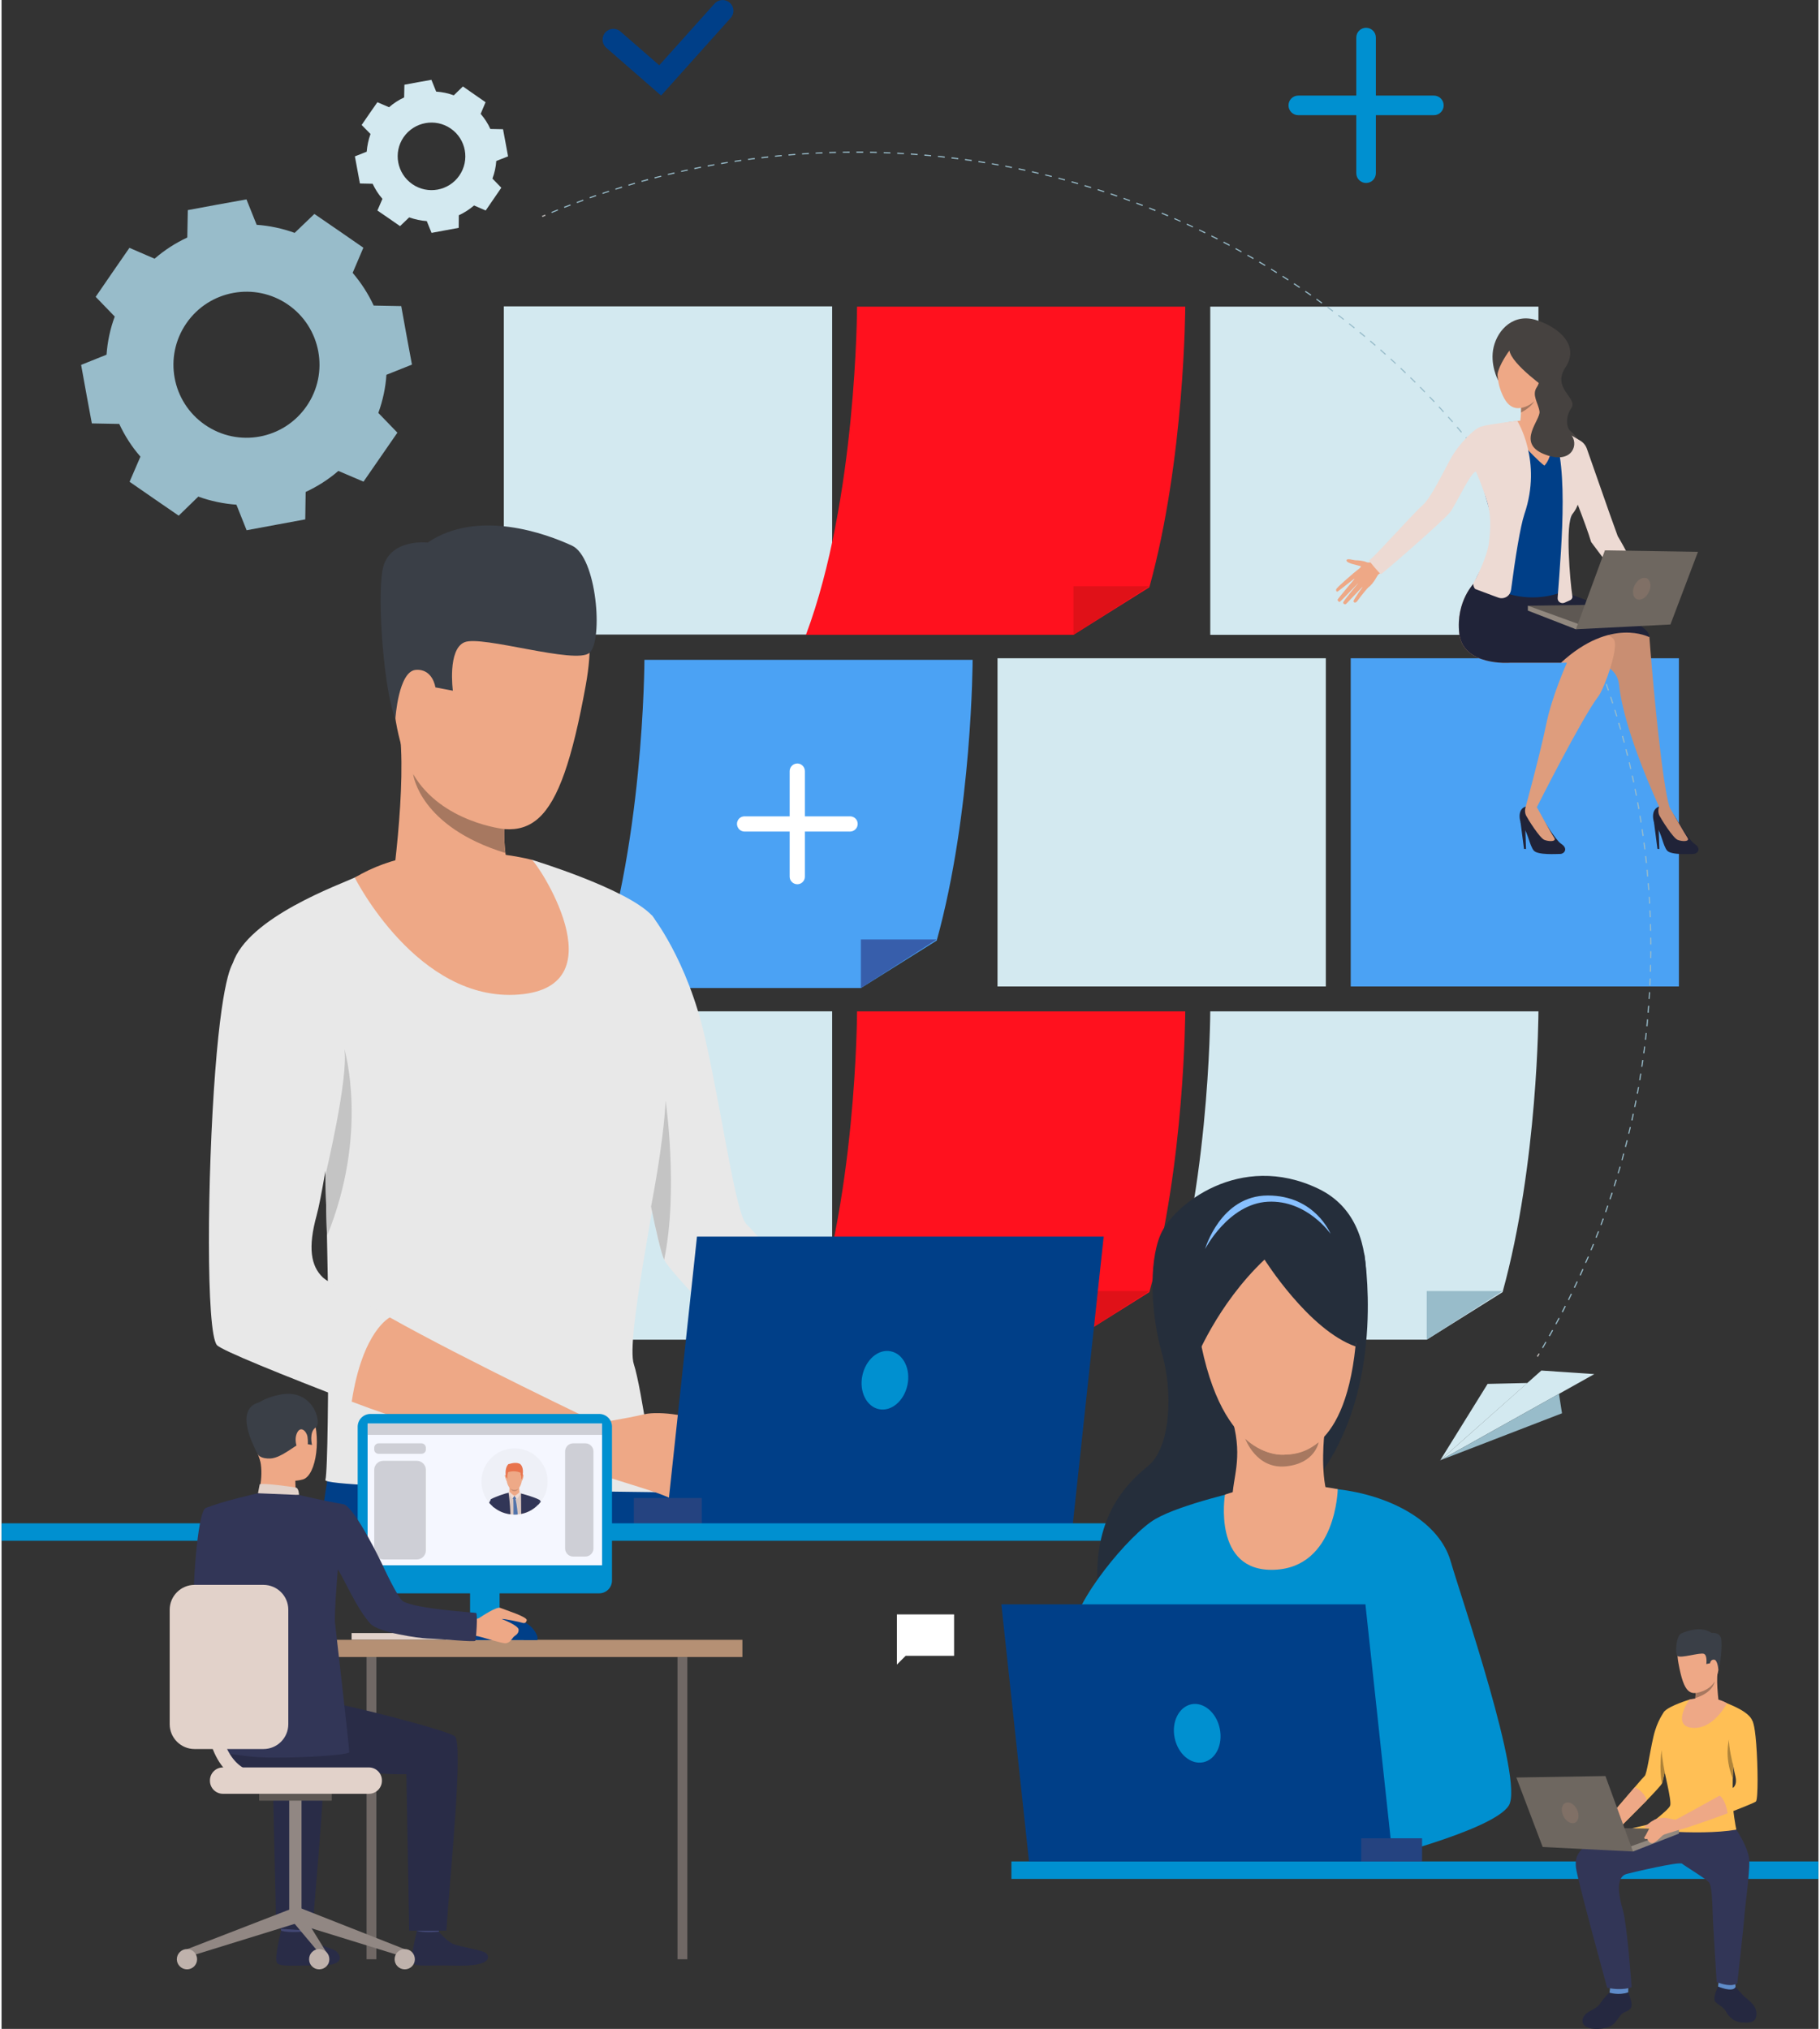 <?xml version="1.0" encoding="UTF-8"?>
<!DOCTYPE svg PUBLIC "-//W3C//DTD SVG 1.1//EN" "http://www.w3.org/Graphics/SVG/1.1/DTD/svg11.dtd">
<!-- Creator: CorelDRAW 2020 (64-Bit) -->
<svg xmlns="http://www.w3.org/2000/svg" xml:space="preserve" width="305px" height="340px" version="1.1" style="shape-rendering:geometricPrecision; text-rendering:geometricPrecision; image-rendering:optimizeQuality; fill-rule:evenodd; clip-rule:evenodd"
viewBox="0 0 137.24 153.25"
 xmlns:xlink="http://www.w3.org/1999/xlink"
 xmlns:xodm="http://www.corel.com/coreldraw/odm/2003">
 <rect x="0" y="0" width="137.24" height="153.25" fill="#333333" stroke="none"/>
 <defs>
  <style type="text/css">
   <![CDATA[
    .fil32 {fill:#003F88}
    .fil33 {fill:#0090D0}
    .fil9 {fill:#98BCCA}
    .fil10 {fill:#D3E9F0}
    .fil11 {fill:#003F88;fill-rule:nonzero}
    .fil18 {fill:#0090D0;fill-rule:nonzero}
    .fil22 {fill:#202338;fill-rule:nonzero}
    .fil54 {fill:#252840;fill-rule:nonzero}
    .fil19 {fill:#252E3B;fill-rule:nonzero}
    .fil17 {fill:#254380;fill-rule:nonzero}
    .fil42 {fill:#292C47;fill-rule:nonzero}
    .fil38 {fill:#323657;fill-rule:nonzero}
    .fil6 {fill:#375EAB;fill-rule:nonzero}
    .fil14 {fill:#3A3F47;fill-rule:nonzero}
    .fil41 {fill:#424773;fill-rule:nonzero}
    .fil25 {fill:#464240;fill-rule:nonzero}
    .fil3 {fill:#4BA2F4;fill-rule:nonzero}
    .fil1 {fill:#4DA8F2;fill-rule:nonzero}
    .fil53 {fill:#5073AB;fill-rule:nonzero}
    .fil27 {fill:#5E5853;fill-rule:nonzero}
    .fil44 {fill:#5E5854;fill-rule:nonzero}
    .fil56 {fill:#5F8CC9;fill-rule:nonzero}
    .fil30 {fill:#6E6760;fill-rule:nonzero}
    .fil35 {fill:#706865;fill-rule:nonzero}
    .fil31 {fill:#807066;fill-rule:nonzero}
    .fil20 {fill:#88C0FF;fill-rule:nonzero}
    .fil43 {fill:#918783;fill-rule:nonzero}
    .fil28 {fill:#91887F;fill-rule:nonzero}
    .fil8 {fill:#98BCCA;fill-rule:nonzero}
    .fil15 {fill:#A77860;fill-rule:nonzero}
    .fil57 {fill:#B08439;fill-rule:nonzero}
    .fil37 {fill:#B59074;fill-rule:nonzero}
    .fil45 {fill:#BFB2AC;fill-rule:nonzero}
    .fil21 {fill:#C2BEBC;fill-rule:nonzero}
    .fil16 {fill:#C4C4C4;fill-rule:nonzero}
    .fil52 {fill:#C78D71;fill-rule:nonzero}
    .fil23 {fill:#C98E72;fill-rule:nonzero}
    .fil36 {fill:#CCBDB7;fill-rule:nonzero}
    .fil47 {fill:#CECFD6;fill-rule:nonzero}
    .fil2 {fill:#D3E9F0;fill-rule:nonzero}
    .fil49 {fill:#D9C7C1;fill-rule:nonzero}
    .fil40 {fill:#DA9B5B;fill-rule:nonzero}
    .fil24 {fill:#DE9D7D;fill-rule:nonzero}
    .fil5 {fill:#E01118;fill-rule:nonzero}
    .fil34 {fill:#E2D2CA;fill-rule:nonzero}
    .fil51 {fill:#E8734D;fill-rule:nonzero}
    .fil12 {fill:#E8E8E8;fill-rule:nonzero}
    .fil39 {fill:#EAD8CF;fill-rule:nonzero}
    .fil26 {fill:#EB4747;fill-rule:nonzero}
    .fil29 {fill:#EDDAD3;fill-rule:nonzero}
    .fil13 {fill:#EEA886;fill-rule:nonzero}
    .fil50 {fill:#EEA987;fill-rule:nonzero}
    .fil48 {fill:#EEF0F7;fill-rule:nonzero}
    .fil0 {fill:whitesmoke;fill-rule:nonzero}
    .fil46 {fill:#F5F7FF;fill-rule:nonzero}
    .fil4 {fill:#FF111E;fill-rule:nonzero}
    .fil55 {fill:#FFBF55;fill-rule:nonzero}
    .fil7 {fill:white;fill-rule:nonzero}
   ]]>
  </style>
 </defs>
 <g id="Слой_x0020_1">
  <g id="_2682373473808">
   <path class="fil0" d="M100.92 92.37c1.38,2.6 0.39,5.83 -2.22,7.21 -2.6,1.38 -5.83,0.39 -7.21,-2.22 -1.38,-2.6 -0.39,-5.83 2.22,-7.21 2.6,-1.38 5.83,-0.39 7.21,2.22z"/>
   <path class="fil1" d="M94.18 91.03c-2.12,1.12 -2.92,3.75 -1.8,5.86 1.11,2.12 3.74,2.92 5.86,1.81 2.11,-1.12 2.92,-3.75 1.8,-5.87 -1.12,-2.11 -3.75,-2.92 -5.86,-1.8zm4.99 9.43c-3.08,1.64 -6.93,0.46 -8.56,-2.63 -1.64,-3.09 -0.46,-6.93 2.63,-8.57 3.09,-1.63 6.93,-0.45 8.57,2.64 1.63,3.08 0.45,6.93 -2.64,8.56z"/>
   <polygon class="fil2" points="37.94,47.93 62.74,47.93 62.74,23.14 37.94,23.14 "/>
   <polygon class="fil2" points="75.23,74.51 100.03,74.51 100.03,49.72 75.23,49.72 "/>
   <polygon class="fil3" points="101.91,74.51 126.7,74.51 126.7,49.72 101.91,49.72 "/>
   <polygon class="fil2" points="91.3,47.95 116.09,47.95 116.09,23.16 91.3,23.16 "/>
   <polygon class="fil2" points="37.94,101.19 62.74,101.19 62.74,76.39 37.94,76.39 "/>
   <path class="fil4" d="M89.41 76.39c0,0 -0.02,11.48 -2.71,21.21l-5.73 3.59 -20.21 0c3.84,-10.22 3.86,-24.8 3.86,-24.8l24.79 0z"/>
   <polygon class="fil5" points="80.97,101.19 80.97,97.52 86.7,97.52 "/>
   <path class="fil4" d="M89.41 23.16c0,0 -0.02,11.48 -2.71,21.2l-5.73 3.59 -20.21 0c3.84,-10.22 3.86,-24.79 3.86,-24.79l24.79 0z"/>
   <polygon class="fil5" points="80.97,47.95 80.97,44.28 86.7,44.28 "/>
   <path class="fil3" d="M73.35 49.84c0,0 -0.02,11.47 -2.71,21.2l-5.73 3.59 -20.22 0c3.84,-10.22 3.87,-24.79 3.87,-24.79l24.79 0z"/>
   <polygon class="fil6" points="64.91,74.63 64.91,70.96 70.64,70.96 "/>
   <path class="fil7" d="M60.11 66.79c-0.32,0 -0.58,-0.26 -0.58,-0.57l0 -7.97c0,-0.32 0.26,-0.58 0.58,-0.58 0.32,0 0.57,0.26 0.57,0.58l0 7.97c0,0.31 -0.25,0.57 -0.57,0.57z"/>
   <path class="fil7" d="M64.09 62.81l-7.97 0c-0.31,0 -0.57,-0.26 -0.57,-0.58 0,-0.32 0.26,-0.57 0.57,-0.57l7.97 0c0.32,0 0.58,0.25 0.58,0.57 0,0.32 -0.26,0.58 -0.58,0.58z"/>
   <path class="fil2" d="M116.09 76.39c0,0 -0.02,11.48 -2.71,21.21l-5.73 3.59 -20.22 0c3.84,-10.22 3.87,-24.8 3.87,-24.8l24.79 0z"/>
   <polygon class="fil8" points="107.65,101.19 107.65,97.52 113.38,97.52 "/>
   <path class="fil9" d="M15.37 32.09c-2.51,-1.73 -3.14,-5.16 -1.41,-7.67 1.73,-2.51 5.17,-3.14 7.68,-1.41 2.5,1.73 3.13,5.17 1.4,7.67 -1.73,2.51 -5.16,3.14 -7.67,1.41zm13.09 -0.9c0.34,-0.94 0.55,-1.91 0.61,-2.88l1.93 -0.77 -0.41 -2.21 -0.4 -2.21 -2.08 -0.04c-0.41,-0.88 -0.94,-1.71 -1.59,-2.47l0.81 -1.9 -1.85 -1.28 -1.85 -1.27 -1.49 1.43c-0.94,-0.34 -1.9,-0.54 -2.87,-0.61l-0.77 -1.92 -2.22 0.4 -2.21 0.41 -0.04 2.07c-0.88,0.41 -1.71,0.94 -2.47,1.6l-1.9 -0.82 -1.28 1.85 -1.27 1.85 1.44 1.49c-0.35,0.94 -0.55,1.91 -0.62,2.88l-1.92 0.77 0.4 2.21 0.41 2.21 2.07 0.04c0.41,0.88 0.94,1.72 1.6,2.47l-0.82 1.9 1.85 1.28 1.86 1.28 1.48 -1.44c0.94,0.34 1.91,0.54 2.88,0.61l0.77 1.93 2.21 -0.41 2.22 -0.41 0.03 -2.07c0.88,-0.41 1.72,-0.94 2.47,-1.59l1.9 0.81 1.28 -1.85 1.28 -1.85 -1.44 -1.49z"/>
   <path class="fil10" d="M31.03 13.91c-1.16,-0.8 -1.46,-2.39 -0.66,-3.55 0.81,-1.16 2.4,-1.45 3.56,-0.65 1.16,0.8 1.45,2.39 0.65,3.55 -0.8,1.16 -2.39,1.45 -3.55,0.65zm6.05 -0.42c0.16,-0.43 0.26,-0.88 0.29,-1.33l0.89 -0.35 -0.19 -1.03 -0.19 -1.02 -0.96 -0.02c-0.18,-0.41 -0.43,-0.79 -0.73,-1.14l0.37 -0.88 -0.85 -0.59 -0.86 -0.6 -0.69 0.67c-0.43,-0.16 -0.88,-0.25 -1.33,-0.28l-0.36 -0.89 -1.02 0.18 -1.02 0.19 -0.02 0.96c-0.41,0.19 -0.8,0.44 -1.14,0.74l-0.88 -0.38 -0.6 0.86 -0.59 0.86 0.67 0.68c-0.16,0.44 -0.25,0.89 -0.29,1.34l-0.89 0.35 0.19 1.03 0.19 1.02 0.96 0.02c0.19,0.4 0.43,0.79 0.74,1.14l-0.38 0.88 0.86 0.59 0.85 0.59 0.69 -0.66c0.44,0.15 0.88,0.25 1.33,0.28l0.36 0.89 1.02 -0.19 1.03 -0.19 0.01 -0.95c0.41,-0.19 0.8,-0.44 1.15,-0.74l0.88 0.38 0.59 -0.86 0.59 -0.86 -0.67 -0.69z"/>
   <path class="fil11" d="M24 116.23l26.98 0c-0.05,-0.31 -0.1,-0.81 -0.14,-1.28 -0.26,-2.81 -0.42,-4.67 -0.42,-4.67 0,0 -22.12,-10.97 -24.55,-3.76 -0.77,2.32 -1.33,5.21 -1.71,8.43 -0.05,0.49 -0.11,0.98 -0.16,1.28z"/>
   <path class="fil12" d="M46.83 78.96c0,0 1.24,7.33 2.23,12.18 0,0 0,0 0,0 0.4,1.97 0.77,3.52 0.99,4.01 0.29,0.62 2.6,3.11 5.44,6.02 4.97,5.12 11.54,11.57 11.54,11.57l2.57 -4.87c0,0 -5.83,-6.85 -9.79,-11.41 -1.83,-2.12 -3.26,-3.74 -3.52,-3.97 -0.83,-0.74 -1.79,-8.04 -3.14,-14.05 -1.35,-6 -4.05,-9.32 -4.05,-9.32l-2.27 9.84z"/>
   <path class="fil13" d="M55.49 101.17c4.97,5.12 11.54,11.57 11.54,11.57l2.57 -4.87c0,0 -5.83,-6.85 -9.79,-11.41 -1.21,0.59 -3.44,2.01 -4.32,4.71z"/>
   <path class="fil12" d="M24.46 111.79c-0.19,0.65 24.97,0.92 24.97,0.92 0,0 -1.07,-7.85 -1.67,-9.67 -0.61,-1.83 1.73,-12.76 2.12,-16.33 0.31,-2.86 1.1,-15.64 -0.78,-17.59 -1.97,-2.04 -9.06,-4.18 -9.06,-4.18l-10.33 0.38c0,0 -1.71,0.36 -2.93,0.92 -1.22,0.57 -8.19,3.05 -9.32,6.54 -1.13,3.48 6.96,14.68 6.96,14.68 0,0 0.01,0.5 0.04,1.33l0 0c0.03,1.09 0.07,2.77 0.12,4.58 0.05,2.35 0.1,4.93 0.1,6.82 0,4.44 -0.04,10.95 -0.22,11.6z"/>
   <path class="fil13" d="M37.2 42.49c0,0 8.97,-2.03 6.93,9.26 -2.05,11.29 -4.21,12.18 -9.62,9.84 -5.41,-2.34 -4.93,-9.57 -5.2,-13.11 -0.27,-3.55 5.03,-5.87 7.89,-5.99z"/>
   <path class="fil13" d="M39.58 67.83c0,0 -3.97,4.22 -10.25,0.39 0,0 1.4,-9.13 0.66,-13.57 -0.74,-4.45 8.19,6.88 8.19,6.88 -0.11,0.07 -0.19,0.49 -0.21,1.09 -0.01,0.52 0.01,1.16 0.09,1.81 0.19,1.48 0.65,3.04 1.52,3.4z"/>
   <path class="fil13" d="M32.39 50.25c-0.11,-0.99 -2.08,-1.36 -2.24,0.14 -0.16,1.49 0.89,4.11 1.64,3.85 0.75,-0.26 0.77,-2.61 0.6,-3.99z"/>
   <path class="fil14" d="M29.75 54.27c0,0 0.23,-3.56 1.53,-3.67 1.3,-0.11 1.49,1.32 1.49,1.32l1.32 0.25c0,0 -0.42,-3.12 0.88,-3.66 1.3,-0.55 8.4,1.71 9.44,0.8 1.05,-0.92 0.56,-7.24 -1.33,-8.1 -1.88,-0.87 -7.08,-2.81 -10.89,-0.23 0,0 -2.97,-0.34 -3.41,2.06 -0.44,2.4 0.16,9.45 0.97,11.23z"/>
   <path class="fil15" d="M38.06 64.43c-6.47,-1.99 -6.96,-5.89 -6.97,-5.96 2.14,3.67 6.88,4.15 6.88,4.15 -0.01,0.52 0.01,1.16 0.09,1.81z"/>
   <path class="fil13" d="M26.68 66.29c0,0 4.74,9.44 12.4,8.83 7.66,-0.6 1.31,-10.09 0.96,-10.18 -0.38,-0.1 -7.86,-1.96 -13.36,1.35z"/>
   <path class="fil12" d="M16.27 101.6c0.35,0.4 4.96,2.26 10.18,4.27l0 0c7.12,2.74 15.16,5.34 15.16,5.34l1.83 -3.92c0,0 -8.42,-4.58 -14.11,-7.78 -2.68,-1.52 -4.76,-2.73 -5.05,-3.01 -0.92,-0.87 -1.15,-2.26 -0.48,-4.7 0.67,-2.43 2.22,-13.63 2.39,-14.93 0.18,-1.31 -0.43,-4.79 -3.7,-4.97 -3.26,-0.17 -4.92,0.75 -4.92,0.75 0,0 -0.82,0.34 -1.43,8.27 -0.61,7.92 -0.7,19.72 0.13,20.68z"/>
   <path class="fil16" d="M24.46 88.79l0 0c0.03,1.09 0.07,2.77 0.12,4.58 3.18,-7.81 1.34,-14.05 1.31,-14.15 0.35,2.12 -1.41,9.46 -1.43,9.57z"/>
   <path class="fil16" d="M49.06 91.14c0,0 0,0 0,0 0.4,1.97 0.77,3.52 0.99,4.01 1.09,-5.27 0.11,-12.01 0.11,-12.01 -0.15,3.22 -1.1,8 -1.1,8z"/>
   <path class="fil13" d="M26.45 105.87l0 0c7.12,2.74 17.17,5.03 17.17,5.03l1.42 -3.42c0,0 -10.02,-4.77 -15.71,-7.97 0,0 -2.06,1 -2.88,6.36z"/>
   <path class="fil13" d="M45.04 107.48c0,0 2.09,-0.32 3.53,-0.66 1.11,-0.26 3.88,0.1 4.59,0.82 0.71,0.71 2.95,5.7 3.38,6 0.42,0.3 -0.22,1.01 -0.97,0.66 0,0 -0.56,0.98 -2.25,0.16 -1.69,-0.81 -2.96,-1.4 -3.85,-1.71 -0.88,-0.32 -6.03,-1.9 -6.03,-1.9 0,0 0.27,-3.9 1.6,-3.37z"/>
   <path class="fil13" d="M52.42 108.06c0,0 1.34,0.65 1.68,0.93 0.35,0.29 1.77,1.35 2.11,1.6 0.35,0.25 -0.51,0.96 -3.05,-0.14 -2.53,-1.09 -0.74,-2.39 -0.74,-2.39z"/>
   <polygon class="fil11" points="52.53,93.4 50.2,115.1 80.92,115.1 83.25,93.4 "/>
   <polygon class="fil17" points="47.76,115.1 52.89,115.1 52.89,113.15 47.76,113.15 "/>
   <polygon class="fil18" points="0,116.38 83.49,116.38 83.49,115.06 0,115.06 "/>
   <polygon class="fil18" points="76.28,141.92 137.24,141.92 137.24,140.6 76.28,140.6 "/>
   <polygon class="fil7" points="71.95,121.94 67.63,121.94 67.63,125.73 68.29,125.07 71.95,125.07 "/>
   <path class="fil18" d="M65.02 103.91c-0.25,1.2 0.32,2.34 1.26,2.53 0.94,0.19 1.9,-0.63 2.15,-1.84 0.25,-1.21 -0.32,-2.34 -1.26,-2.53 -0.94,-0.2 -1.9,0.63 -2.15,1.84z"/>
   <path class="fil19" d="M102.27 101.7c0,0 3.1,-9.1 -2.82,-11.92 -5.92,-2.83 -10.95,1.25 -11.9,3.46 -0.95,2.21 -0.7,6.22 0.11,9.02 0.81,2.8 0.69,7.06 -1.07,8.48 -1.76,1.43 -3.94,3.8 -3.83,8.61 0.06,2.99 11.76,-7.64 11.76,-7.64l7.75 -10.01z"/>
   <path class="fil18" d="M93.95 112.53c0,0 -4.87,1.08 -6.8,2.21 -1.94,1.12 -6.23,6.32 -6.23,8.55 0,2.24 18.77,4.32 18.77,4.32l3.55 12.99c0,0 9.49,-2.32 10.62,-4.24 1.13,-1.92 -3.6,-15.67 -4.41,-18.46 -0.83,-2.84 -4.23,-4.82 -8.18,-5.37 -3.95,-0.56 -7.32,0 -7.32,0z"/>
   <path class="fil13" d="M100.93 112.48c0,0 -0.11,5.92 -4.8,6.09 -4.69,0.18 -3.72,-5.67 -3.72,-5.67 0,0 3.43,-1.39 8.52,-0.42z"/>
   <path class="fil19" d="M102.92 94.63c0,0 1.66,9.51 -3.07,16.39 -4.9,7.12 3.07,-16.39 3.07,-16.39z"/>
   <path class="fil13" d="M99.92 108.3c0,0 -0.32,2.83 0.22,4.59 0.55,1.76 -7.17,1.81 -7.17,0.36 0.01,-1.64 0.79,-3.02 0.05,-5.84 -0.74,-2.81 6.9,0.89 6.9,0.89z"/>
   <path class="fil15" d="M93.94 108.66c0,0 2.43,2.54 5.55,0.27 0,0 -0.26,1.62 -2.5,1.83 -2.24,0.21 -3.05,-2.1 -3.05,-2.1z"/>
   <path class="fil13" d="M96.99 91.33c0,0 6.16,1.82 5.28,10.37 -0.88,8.55 -4.91,8.11 -5.28,8.17 -0.38,0.06 -5.16,0.38 -6.67,-9.99 -1.5,-10.37 6.67,-8.55 6.67,-8.55z"/>
   <path class="fil19" d="M95.4 95.14c0,0 3.34,5.32 6.87,6.56 0,0 1.92,-8.93 -6.02,-10.81 -7.95,-1.87 -6.7,9.03 -6.11,11.93 0,0 1.65,-4.27 5.26,-7.68z"/>
   <path class="fil20" d="M90.91 94.34c0,0 1.76,-3.41 4.74,-3.57 2.97,-0.15 4.74,2.43 4.74,2.43 0,0 -1.16,-2.9 -4.74,-2.9 -3.58,0 -4.74,4.04 -4.74,4.04z"/>
   <polygon class="fil11" points="103.02,121.18 105.11,140.6 77.61,140.6 75.52,121.18 "/>
   <polygon class="fil17" points="102.7,140.6 107.3,140.6 107.3,138.85 102.7,138.85 "/>
   <path class="fil18" d="M92.02 130.57c0.25,1.21 -0.31,2.35 -1.26,2.54 -0.94,0.19 -1.9,-0.63 -2.15,-1.84 -0.25,-1.21 0.32,-2.34 1.26,-2.54 0.94,-0.19 1.9,0.63 2.15,1.84z"/>
   <path class="fil21" d="M40.85 16.39l-0.03 -0.08c0.08,-0.03 0.16,-0.07 0.24,-0.1l0.03 0.08c-0.08,0.03 -0.16,0.07 -0.24,0.1z"/>
   <path class="fil8" d="M65.08 11.54c-0.17,0 -0.34,0 -0.51,0l0 -0.09c0.17,0 0.34,0 0.52,0l-0.01 0.09zm-1.54 0l0 -0.08c0.17,0 0.35,-0.01 0.52,-0.01l0 0.09c-0.17,0 -0.34,0 -0.52,0zm2.57 0.02c-0.17,-0.01 -0.34,-0.01 -0.51,-0.01l0 -0.09c0.17,0 0.34,0.01 0.51,0.01l0 0.09zm-3.59 0.01l0 -0.09c0.17,0 0.34,-0.01 0.51,-0.01l0 0.09c-0.17,0 -0.34,0 -0.51,0.01zm4.62 0.02c-0.17,0 -0.34,-0.01 -0.51,-0.02l0 -0.08c0.17,0 0.34,0.01 0.51,0.02l0 0.08zm-5.65 0.02l0 -0.08c0.17,-0.01 0.34,-0.02 0.51,-0.03l0.01 0.09c-0.17,0.01 -0.35,0.01 -0.52,0.02zm6.67 0.03c-0.17,-0.01 -0.34,-0.01 -0.51,-0.02l0.01 -0.09c0.17,0.01 0.34,0.02 0.51,0.03l-0.01 0.08zm-7.69 0.03l-0.01 -0.08c0.17,-0.01 0.35,-0.03 0.52,-0.04l0 0.09c-0.17,0.01 -0.34,0.02 -0.51,0.03zm8.72 0.05c-0.17,-0.02 -0.34,-0.03 -0.51,-0.04l0 -0.09c0.18,0.01 0.35,0.03 0.52,0.04l-0.01 0.09zm-9.74 0.03l-0.01 -0.09c0.17,-0.01 0.34,-0.02 0.51,-0.04l0.01 0.09c-0.17,0.01 -0.34,0.02 -0.51,0.04zm10.76 0.05c-0.17,-0.01 -0.34,-0.03 -0.51,-0.04l0.01 -0.09c0.17,0.02 0.34,0.03 0.51,0.05l-0.01 0.08zm-11.79 0.04l0 -0.08c0.17,-0.02 0.34,-0.04 0.51,-0.05l0.01 0.08c-0.17,0.02 -0.35,0.04 -0.52,0.05zm12.82 0.07c-0.17,-0.02 -0.34,-0.04 -0.51,-0.06l0 -0.08c0.18,0.01 0.35,0.03 0.52,0.05l-0.01 0.09zm-13.83 0.05l-0.02 -0.09c0.17,-0.02 0.35,-0.04 0.52,-0.06l0 0.09c-0.17,0.02 -0.34,0.04 -0.5,0.06zm14.85 0.07c-0.17,-0.02 -0.34,-0.04 -0.51,-0.06l0.01 -0.09c0.17,0.02 0.34,0.04 0.51,0.06l-0.01 0.09zm-15.87 0.05l-0.01 -0.08c0.17,-0.02 0.34,-0.05 0.51,-0.07l0.01 0.09c-0.17,0.02 -0.34,0.04 -0.51,0.06zm16.88 0.09c-0.16,-0.03 -0.33,-0.05 -0.5,-0.07l0.01 -0.09c0.17,0.03 0.34,0.05 0.51,0.07l-0.02 0.09zm-17.9 0.06l-0.01 -0.08c0.17,-0.03 0.34,-0.05 0.51,-0.08l0.01 0.09c-0.17,0.02 -0.34,0.05 -0.51,0.07zm18.92 0.1c-0.17,-0.03 -0.34,-0.06 -0.51,-0.08l0.02 -0.09c0.17,0.03 0.33,0.05 0.5,0.08l-0.01 0.09zm-19.93 0.07l-0.02 -0.09c0.17,-0.03 0.34,-0.06 0.51,-0.08l0.01 0.08c-0.16,0.03 -0.33,0.06 -0.5,0.09zm20.94 0.1c-0.17,-0.03 -0.33,-0.06 -0.5,-0.09l0.01 -0.08c0.17,0.03 0.34,0.06 0.51,0.09l-0.02 0.08zm-21.95 0.08l-0.02 -0.09c0.17,-0.03 0.34,-0.06 0.51,-0.09l0.01 0.08c-0.16,0.03 -0.33,0.07 -0.5,0.1zm22.96 0.11c-0.17,-0.03 -0.33,-0.06 -0.5,-0.1l0.01 -0.08c0.17,0.03 0.34,0.07 0.51,0.1l-0.02 0.08zm-23.97 0.09l-0.02 -0.09c0.17,-0.03 0.34,-0.07 0.51,-0.1l0.01 0.08c-0.16,0.04 -0.33,0.07 -0.5,0.11zm24.98 0.12c-0.17,-0.03 -0.34,-0.07 -0.5,-0.1l0.01 -0.09c0.17,0.04 0.34,0.07 0.51,0.11l-0.02 0.08zm-25.98 0.09l-0.02 -0.08c0.17,-0.04 0.33,-0.08 0.5,-0.11l0.02 0.08c-0.17,0.04 -0.34,0.07 -0.5,0.11zm26.98 0.14c-0.17,-0.04 -0.33,-0.08 -0.5,-0.12l0.02 -0.08c0.17,0.04 0.33,0.08 0.5,0.12l-0.02 0.08zm-27.98 0.09l-0.02 -0.08c0.16,-0.04 0.33,-0.08 0.5,-0.12l0.02 0.09c-0.17,0.04 -0.34,0.08 -0.5,0.11zm28.98 0.15c-0.17,-0.04 -0.33,-0.08 -0.5,-0.12l0.02 -0.08c0.17,0.04 0.33,0.08 0.5,0.12l-0.02 0.08zm-29.98 0.11l-0.02 -0.09c0.17,-0.04 0.33,-0.08 0.5,-0.12l0.02 0.08c-0.17,0.04 -0.33,0.08 -0.5,0.13zm30.97 0.15c-0.16,-0.04 -0.33,-0.09 -0.49,-0.13l0.02 -0.08c0.16,0.04 0.33,0.09 0.5,0.13l-0.03 0.08zm-31.96 0.11l-0.02 -0.08c0.16,-0.05 0.33,-0.09 0.49,-0.14l0.03 0.09c-0.17,0.04 -0.33,0.09 -0.5,0.13zm32.95 0.17c-0.16,-0.05 -0.33,-0.09 -0.49,-0.14l0.02 -0.08c0.17,0.04 0.33,0.09 0.5,0.14l-0.03 0.08zm-33.93 0.12l-0.03 -0.08c0.17,-0.05 0.33,-0.1 0.49,-0.15l0.03 0.08c-0.17,0.05 -0.33,0.1 -0.49,0.15zm34.92 0.18c-0.17,-0.05 -0.33,-0.1 -0.5,-0.15l0.03 -0.08c0.16,0.05 0.33,0.09 0.49,0.15l-0.02 0.08zm-35.91 0.12l-0.02 -0.08c0.16,-0.05 0.33,-0.1 0.49,-0.16l0.03 0.09c-0.17,0.05 -0.33,0.1 -0.5,0.15zm36.89 0.19c-0.16,-0.05 -0.33,-0.11 -0.49,-0.16l0.03 -0.08c0.16,0.05 0.32,0.11 0.49,0.16l-0.03 0.08zm-37.86 0.13l-0.03 -0.08c0.16,-0.06 0.33,-0.11 0.49,-0.16l0.03 0.08c-0.17,0.05 -0.33,0.1 -0.49,0.16zm38.84 0.2c-0.16,-0.05 -0.33,-0.11 -0.49,-0.17l0.03 -0.08c0.16,0.06 0.32,0.11 0.49,0.17l-0.03 0.08zm-39.81 0.13l-0.03 -0.08c0.16,-0.05 0.32,-0.11 0.48,-0.17l0.03 0.08c-0.16,0.06 -0.32,0.12 -0.48,0.17zm40.78 0.22c-0.16,-0.06 -0.32,-0.12 -0.48,-0.18l0.02 -0.08c0.17,0.06 0.33,0.12 0.49,0.18l-0.03 0.08zm-41.75 0.14l-0.03 -0.08c0.16,-0.06 0.33,-0.12 0.49,-0.18l0.03 0.08c-0.17,0.06 -0.33,0.12 -0.49,0.18zm42.71 0.22c-0.15,-0.06 -0.32,-0.12 -0.48,-0.18l0.03 -0.08c0.16,0.06 0.33,0.12 0.49,0.18l-0.04 0.08zm-43.66 0.14l-0.04 -0.08c0.16,-0.06 0.32,-0.12 0.48,-0.18l0.03 0.08c-0.16,0.06 -0.32,0.12 -0.47,0.18zm44.62 0.24c-0.16,-0.06 -0.32,-0.12 -0.47,-0.19l0.03 -0.08c0.16,0.07 0.32,0.13 0.48,0.19l-0.04 0.08zm-45.58 0.15l-0.03 -0.08c0.16,-0.07 0.32,-0.13 0.48,-0.19l0.03 0.07c-0.16,0.07 -0.32,0.13 -0.48,0.2zm46.53 0.25c-0.15,-0.07 -0.31,-0.13 -0.47,-0.2l0.03 -0.08c0.16,0.07 0.32,0.13 0.48,0.2l-0.04 0.08zm0.95 0.41c-0.16,-0.07 -0.31,-0.14 -0.47,-0.2l0.03 -0.08c0.16,0.07 0.32,0.14 0.47,0.21l-0.03 0.07zm0.94 0.43c-0.16,-0.07 -0.32,-0.14 -0.47,-0.21l0.03 -0.08c0.16,0.07 0.32,0.14 0.47,0.22l-0.03 0.07zm0.92 0.45c-0.15,-0.08 -0.3,-0.15 -0.46,-0.23l0.04 -0.07c0.15,0.07 0.31,0.15 0.46,0.22l-0.04 0.08zm0.93 0.46c-0.16,-0.08 -0.31,-0.16 -0.46,-0.23l0.03 -0.08c0.16,0.08 0.31,0.16 0.47,0.23l-0.04 0.08zm0.91 0.48c-0.15,-0.08 -0.3,-0.16 -0.46,-0.24l0.04 -0.08c0.16,0.08 0.31,0.16 0.46,0.24l-0.04 0.08zm0.9 0.49c-0.15,-0.08 -0.3,-0.17 -0.45,-0.25l0.04 -0.07c0.15,0.08 0.3,0.16 0.45,0.25l-0.04 0.07zm0.9 0.51c-0.15,-0.09 -0.3,-0.17 -0.45,-0.26l0.04 -0.07c0.15,0.08 0.3,0.17 0.45,0.25l-0.04 0.08zm0.88 0.52c-0.14,-0.09 -0.29,-0.18 -0.44,-0.26l0.05 -0.08c0.14,0.09 0.29,0.18 0.44,0.27l-0.05 0.07zm0.88 0.54c-0.14,-0.09 -0.29,-0.18 -0.43,-0.27l0.04 -0.07c0.15,0.09 0.29,0.18 0.44,0.27l-0.05 0.07zm0.87 0.55c-0.14,-0.09 -0.29,-0.18 -0.43,-0.28l0.04 -0.07c0.15,0.09 0.29,0.19 0.44,0.28l-0.05 0.07zm0.86 0.57c-0.14,-0.1 -0.29,-0.19 -0.43,-0.29l0.05 -0.07c0.14,0.1 0.28,0.19 0.43,0.29l-0.05 0.07zm0.85 0.58c-0.14,-0.1 -0.28,-0.19 -0.43,-0.29l0.05 -0.07c0.14,0.1 0.28,0.19 0.43,0.29l-0.05 0.07zm0.83 0.6c-0.13,-0.1 -0.27,-0.2 -0.41,-0.3l0.05 -0.07c0.14,0.1 0.28,0.2 0.41,0.3l-0.05 0.07zm0.83 0.61c-0.14,-0.1 -0.27,-0.21 -0.41,-0.31l0.05 -0.07c0.14,0.11 0.28,0.21 0.41,0.31l-0.05 0.07zm0.82 0.62c-0.14,-0.1 -0.27,-0.21 -0.41,-0.31l0.05 -0.07c0.14,0.11 0.28,0.21 0.41,0.32l-0.05 0.06zm0.8 0.64c-0.13,-0.1 -0.26,-0.21 -0.4,-0.32l0.06 -0.06c0.13,0.1 0.26,0.21 0.4,0.32l-0.06 0.06zm0.8 0.66c-0.13,-0.11 -0.26,-0.22 -0.4,-0.33l0.06 -0.07c0.13,0.11 0.26,0.22 0.39,0.33l-0.05 0.07zm0.78 0.66c-0.13,-0.11 -0.26,-0.22 -0.39,-0.33l0.06 -0.07c0.13,0.11 0.26,0.22 0.39,0.34l-0.06 0.06zm0.77 0.68c-0.12,-0.11 -0.25,-0.23 -0.38,-0.34l0.06 -0.07c0.12,0.12 0.25,0.23 0.38,0.35l-0.06 0.06zm0.77 0.69c-0.13,-0.12 -0.26,-0.23 -0.38,-0.35l0.05 -0.06c0.13,0.12 0.26,0.23 0.38,0.35l-0.05 0.06zm0.74 0.71c-0.12,-0.12 -0.25,-0.24 -0.37,-0.36l0.06 -0.06c0.12,0.12 0.25,0.23 0.37,0.35l-0.06 0.07zm0.74 0.71c-0.12,-0.12 -0.24,-0.24 -0.37,-0.36l0.06 -0.06c0.13,0.12 0.25,0.24 0.37,0.36l-0.06 0.06zm0.72 0.73c-0.12,-0.12 -0.24,-0.24 -0.36,-0.37l0.06 -0.06c0.12,0.13 0.24,0.25 0.36,0.37l-0.06 0.06zm0.71 0.74c-0.11,-0.12 -0.23,-0.25 -0.35,-0.37l0.06 -0.06c0.12,0.12 0.24,0.25 0.36,0.37l-0.07 0.06zm0.7 0.76c-0.11,-0.13 -0.23,-0.26 -0.35,-0.38l0.07 -0.06c0.11,0.12 0.23,0.25 0.34,0.38l-0.06 0.06zm0.69 0.76c-0.12,-0.13 -0.23,-0.26 -0.34,-0.38l0.06 -0.06c0.11,0.13 0.23,0.26 0.34,0.38l-0.06 0.06zm0.67 0.78c-0.11,-0.13 -0.22,-0.26 -0.34,-0.39l0.07 -0.06c0.11,0.13 0.22,0.26 0.33,0.39l-0.06 0.06zm0.66 0.78c-0.11,-0.13 -0.22,-0.26 -0.33,-0.39l0.07 -0.06c0.1,0.14 0.21,0.27 0.32,0.4l-0.06 0.05zm0.64 0.8c-0.11,-0.13 -0.21,-0.27 -0.32,-0.4l0.07 -0.05c0.1,0.13 0.21,0.26 0.32,0.4l-0.07 0.05zm0.63 0.81c-0.1,-0.13 -0.21,-0.27 -0.31,-0.4l0.07 -0.06c0.1,0.14 0.21,0.27 0.31,0.41l-0.07 0.05zm0.62 0.82c-0.1,-0.14 -0.2,-0.27 -0.31,-0.41l0.07 -0.05c0.11,0.13 0.21,0.27 0.31,0.41l-0.07 0.05zm0.6 0.83c-0.1,-0.14 -0.2,-0.28 -0.3,-0.42l0.07 -0.05c0.1,0.14 0.2,0.28 0.3,0.42l-0.07 0.05zm0.59 0.84c-0.1,-0.14 -0.19,-0.28 -0.29,-0.42l0.07 -0.05c0.1,0.14 0.2,0.28 0.29,0.42l-0.07 0.05zm0.57 0.85c-0.09,-0.14 -0.18,-0.28 -0.28,-0.43l0.07 -0.04c0.1,0.14 0.19,0.28 0.29,0.42l-0.08 0.05zm0.57 0.86c-0.1,-0.14 -0.19,-0.29 -0.28,-0.43l0.07 -0.05c0.09,0.15 0.19,0.29 0.28,0.43l-0.07 0.05zm0.54 0.87c-0.09,-0.15 -0.18,-0.29 -0.27,-0.44l0.07 -0.04c0.09,0.14 0.18,0.29 0.27,0.43l-0.07 0.05zm0.53 0.87c-0.09,-0.14 -0.17,-0.29 -0.26,-0.43l0.07 -0.05c0.09,0.15 0.18,0.29 0.26,0.44l-0.07 0.04zm0.51 0.89c-0.08,-0.15 -0.16,-0.3 -0.25,-0.44l0.07 -0.05c0.09,0.15 0.17,0.3 0.26,0.45l-0.08 0.04zm0.5 0.9c-0.08,-0.15 -0.16,-0.3 -0.24,-0.45l0.07 -0.04c0.08,0.15 0.17,0.3 0.25,0.44l-0.08 0.05zm0.49 0.9c-0.08,-0.15 -0.16,-0.3 -0.24,-0.45l0.07 -0.04c0.08,0.15 0.16,0.3 0.24,0.45l-0.07 0.04zm0.46 0.91c-0.07,-0.15 -0.15,-0.3 -0.23,-0.46l0.08 -0.04c0.08,0.16 0.15,0.31 0.23,0.46l-0.08 0.04zm0.46 0.92c-0.08,-0.16 -0.15,-0.31 -0.23,-0.46l0.08 -0.04c0.07,0.15 0.15,0.31 0.23,0.46l-0.08 0.04zm0.43 0.92c-0.07,-0.15 -0.14,-0.31 -0.21,-0.46l0.07 -0.04c0.08,0.16 0.15,0.31 0.22,0.47l-0.08 0.03zm0.42 0.94c-0.06,-0.16 -0.13,-0.31 -0.2,-0.47l0.07 -0.04c0.07,0.16 0.14,0.32 0.21,0.47l-0.08 0.04zm0.41 0.94c-0.07,-0.16 -0.13,-0.32 -0.2,-0.47l0.08 -0.04c0.06,0.16 0.13,0.32 0.2,0.47l-0.08 0.04zm0.39 0.95c-0.07,-0.16 -0.13,-0.32 -0.2,-0.48l0.08 -0.03c0.07,0.16 0.13,0.31 0.2,0.47l-0.08 0.04zm0.37 0.95c-0.06,-0.16 -0.12,-0.32 -0.18,-0.48l0.08 -0.03c0.06,0.16 0.12,0.32 0.18,0.48l-0.08 0.03zm0.36 0.97c-0.06,-0.16 -0.12,-0.33 -0.18,-0.49l0.08 -0.03c0.06,0.17 0.12,0.33 0.18,0.49l-0.08 0.03zm0.34 0.97c-0.06,-0.17 -0.11,-0.33 -0.17,-0.49l0.08 -0.03c0.06,0.16 0.11,0.33 0.17,0.49l-0.08 0.03zm0.32 0.97c-0.05,-0.16 -0.11,-0.32 -0.16,-0.49l0.08 -0.02c0.06,0.16 0.11,0.32 0.16,0.49l-0.08 0.02zm0.31 0.98c-0.05,-0.16 -0.1,-0.33 -0.15,-0.49l0.08 -0.02c0.05,0.16 0.1,0.32 0.15,0.49l-0.08 0.02zm0.29 0.99c-0.05,-0.17 -0.1,-0.33 -0.15,-0.49l0.09 -0.03c0.04,0.17 0.09,0.33 0.14,0.5l-0.08 0.02zm0.27 0.99c-0.05,-0.17 -0.09,-0.33 -0.14,-0.5l0.09 -0.02c0.04,0.17 0.09,0.33 0.13,0.5l-0.08 0.02zm0.25 0.99c-0.04,-0.16 -0.08,-0.33 -0.12,-0.49l0.08 -0.02c0.04,0.16 0.09,0.33 0.13,0.49l-0.09 0.02zm0.24 1c-0.04,-0.16 -0.08,-0.33 -0.11,-0.5l0.08 -0.02c0.04,0.17 0.08,0.34 0.11,0.51l-0.08 0.01zm0.22 1.01c-0.03,-0.17 -0.07,-0.34 -0.11,-0.5l0.09 -0.02c0.03,0.16 0.07,0.33 0.11,0.5l-0.09 0.02zm0.21 1.01c-0.04,-0.17 -0.07,-0.34 -0.1,-0.51l0.08 -0.02c0.03,0.17 0.07,0.34 0.1,0.51l-0.08 0.02zm0.18 1.01c-0.03,-0.17 -0.06,-0.34 -0.09,-0.51l0.08 -0.02c0.04,0.17 0.07,0.34 0.1,0.51l-0.09 0.02zm0.17 1.01c-0.03,-0.17 -0.05,-0.34 -0.08,-0.51l0.08 -0.01c0.03,0.17 0.06,0.34 0.08,0.51l-0.08 0.01zm0.15 1.02c-0.02,-0.17 -0.05,-0.34 -0.07,-0.51l0.08 -0.02c0.03,0.17 0.05,0.34 0.08,0.51l-0.09 0.02zm0.14 1.01c-0.03,-0.17 -0.05,-0.34 -0.07,-0.51l0.08 -0.01c0.03,0.17 0.05,0.34 0.07,0.51l-0.08 0.01zm0.11 1.03c-0.02,-0.18 -0.03,-0.35 -0.06,-0.52l0.09 -0.01c0.02,0.18 0.04,0.35 0.06,0.52l-0.09 0.01zm0.1 1.02c-0.02,-0.17 -0.03,-0.34 -0.05,-0.51l0.09 -0.01c0.01,0.17 0.03,0.34 0.04,0.51l-0.08 0.01zm0.08 1.02c-0.01,-0.17 -0.02,-0.34 -0.04,-0.51l0.09 -0.01c0.01,0.17 0.02,0.34 0.04,0.52l-0.09 0zm0.06 1.03c0,-0.17 -0.01,-0.34 -0.02,-0.52l0.08 0c0.01,0.17 0.02,0.34 0.03,0.51l-0.09 0.01zm0.05 1.02c0,-0.17 -0.01,-0.34 -0.02,-0.51l0.09 0c0,0.17 0.01,0.34 0.02,0.51l-0.09 0zm0.03 1.03c0,-0.17 -0.01,-0.34 -0.01,-0.51l0.08 -0.01c0.01,0.18 0.01,0.35 0.02,0.52l-0.09 0zm0.01 1.03c0,-0.18 0,-0.35 0,-0.52l0.08 0c0.01,0.17 0.01,0.34 0.01,0.52l-0.09 0zm0.08 1.03l-0.08 0c0,-0.18 0,-0.35 0,-0.52l0.09 0c0,0.17 -0.01,0.35 -0.01,0.52zm-0.02 1.03l-0.09 0c0.01,-0.18 0.01,-0.35 0.02,-0.52l0.08 0c0,0.17 0,0.35 -0.01,0.52zm-0.04 1.03l-0.09 0c0.01,-0.18 0.02,-0.35 0.03,-0.52l0.08 0c0,0.18 -0.01,0.35 -0.02,0.52zm-0.06 1.03l-0.08 -0.01c0.01,-0.17 0.02,-0.34 0.03,-0.51l0.08 0c-0.01,0.18 -0.02,0.35 -0.03,0.52zm-0.07 1.03l-0.09 -0.01c0.02,-0.17 0.03,-0.34 0.04,-0.51l0.09 0c-0.02,0.18 -0.03,0.35 -0.04,0.52zm-0.09 1.03l-0.09 -0.01c0.02,-0.17 0.03,-0.34 0.05,-0.52l0.08 0.01c-0.01,0.17 -0.03,0.34 -0.04,0.52zm-0.11 1.02l-0.09 -0.01c0.02,-0.17 0.04,-0.34 0.06,-0.51l0.08 0.01c-0.02,0.17 -0.04,0.34 -0.05,0.51zm-0.13 1.02l-0.09 -0.01c0.03,-0.17 0.05,-0.34 0.07,-0.51l0.08 0.01c-0.02,0.17 -0.04,0.34 -0.06,0.51zm-0.15 1.03l-0.08 -0.02c0.02,-0.17 0.05,-0.34 0.07,-0.51l0.09 0.02c-0.03,0.17 -0.05,0.34 -0.08,0.51zm-0.16 1.01l-0.08 -0.01c0.02,-0.17 0.05,-0.34 0.08,-0.51l0.08 0.02c-0.03,0.16 -0.05,0.33 -0.08,0.5zm-0.18 1.02l-0.09 -0.02c0.04,-0.16 0.07,-0.33 0.1,-0.5l0.08 0.01c-0.03,0.17 -0.06,0.34 -0.09,0.51zm-0.2 1.01l-0.08 -0.02c0.03,-0.16 0.07,-0.33 0.1,-0.5l0.08 0.02c-0.03,0.16 -0.06,0.33 -0.1,0.5zm-0.21 1.01l-0.09 -0.02c0.04,-0.17 0.08,-0.33 0.11,-0.5l0.09 0.01c-0.04,0.17 -0.08,0.34 -0.11,0.51zm-0.24 1l-0.08 -0.02c0.04,-0.16 0.08,-0.33 0.12,-0.5l0.08 0.02c-0.04,0.17 -0.08,0.34 -0.12,0.5zm-0.25 1l-0.08 -0.02c0.04,-0.16 0.09,-0.33 0.13,-0.5l0.08 0.02c-0.04,0.17 -0.08,0.34 -0.13,0.5zm-0.26 1l-0.08 -0.02c0.04,-0.17 0.09,-0.33 0.13,-0.5l0.08 0.02c-0.04,0.17 -0.09,0.33 -0.13,0.5zm-0.29 0.99l-0.08 -0.02c0.05,-0.17 0.1,-0.33 0.15,-0.5l0.08 0.02c-0.05,0.17 -0.1,0.33 -0.15,0.5zm-0.3 0.98l-0.08 -0.02c0.05,-0.16 0.1,-0.33 0.15,-0.49l0.09 0.02c-0.05,0.17 -0.11,0.33 -0.16,0.49zm-0.32 0.99l-0.08 -0.03c0.06,-0.17 0.11,-0.33 0.16,-0.49l0.09 0.03c-0.06,0.16 -0.11,0.32 -0.17,0.49zm-0.33 0.97l-0.08 -0.03c0.06,-0.16 0.11,-0.32 0.17,-0.49l0.08 0.03c-0.06,0.17 -0.11,0.33 -0.17,0.49zm-0.35 0.97l-0.08 -0.03c0.06,-0.16 0.12,-0.32 0.17,-0.48l0.09 0.02c-0.06,0.17 -0.12,0.33 -0.18,0.49zm-0.37 0.96l-0.08 -0.03c0.06,-0.16 0.12,-0.32 0.19,-0.48l0.08 0.03c-0.07,0.16 -0.13,0.32 -0.19,0.48zm-0.39 0.95l-0.07 -0.03c0.06,-0.16 0.13,-0.32 0.19,-0.47l0.08 0.03c-0.06,0.16 -0.13,0.32 -0.2,0.47zm-0.4 0.95l-0.08 -0.03c0.07,-0.16 0.14,-0.31 0.21,-0.47l0.08 0.03c-0.07,0.16 -0.14,0.32 -0.21,0.47zm-0.41 0.95l-0.08 -0.04c0.07,-0.16 0.14,-0.31 0.21,-0.47l0.08 0.04c-0.07,0.15 -0.14,0.31 -0.21,0.47zm-0.44 0.93l-0.08 -0.04c0.08,-0.15 0.15,-0.31 0.22,-0.46l0.08 0.03c-0.07,0.16 -0.15,0.32 -0.22,0.47zm-0.45 0.93l-0.07 -0.04c0.07,-0.16 0.15,-0.31 0.22,-0.46l0.08 0.03c-0.08,0.16 -0.15,0.31 -0.23,0.47zm-0.46 0.92l-0.08 -0.05c0.08,-0.15 0.16,-0.3 0.23,-0.45l0.08 0.04c-0.08,0.15 -0.15,0.3 -0.23,0.46zm-0.49 0.91l-0.07 -0.05c0.08,-0.15 0.16,-0.3 0.24,-0.45l0.08 0.04c-0.08,0.15 -0.16,0.3 -0.25,0.46zm-0.49 0.9l-0.08 -0.05c0.09,-0.14 0.17,-0.29 0.25,-0.44l0.08 0.04c-0.08,0.15 -0.17,0.3 -0.25,0.45zm-0.51 0.89l-0.08 -0.04c0.09,-0.15 0.17,-0.3 0.26,-0.45l0.07 0.04c-0.08,0.15 -0.17,0.3 -0.25,0.45z"/>
   <path class="fil21" d="M116.05 102.49l-0.08 -0.05c0.05,-0.07 0.09,-0.14 0.14,-0.22l0.07 0.05c-0.04,0.07 -0.09,0.14 -0.13,0.22z"/>
   <path class="fil22" d="M126.43 61.73c0,0 1.01,1.72 1.44,2 0.58,0.38 0.22,0.77 -0.06,0.77 -0.28,0 -1.69,0.1 -2,-0.25 -0.31,-0.36 -0.46,-1.41 -0.75,-1.69 -0.29,-0.28 -0.59,-1.38 0.14,-1.64 0.64,-0.24 1.23,0.81 1.23,0.81z"/>
   <path class="fil23" d="M125.99 60.97c0,0 1.16,2.02 1.36,2.31 0.2,0.3 -0.38,0.3 -0.74,0.16 -0.36,-0.14 -1.26,-1.59 -1.39,-1.85 -0.15,-0.32 -0.02,-0.67 -0.02,-0.67l0.79 0.05z"/>
   <polygon class="fil22" points="124.81,62.06 125.08,64.12 125.22,64.13 125.17,62.64 "/>
   <path class="fil22" d="M116.35 61.73c0,0 1.02,1.72 1.45,2 0.58,0.38 0.22,0.77 -0.06,0.77 -0.28,0 -1.69,0.1 -2,-0.25 -0.31,-0.36 -0.47,-1.41 -0.76,-1.69 -0.29,-0.28 -0.59,-1.41 0.15,-1.64 0.64,-0.21 1.22,0.81 1.22,0.81z"/>
   <path class="fil24" d="M115.97 60.97c0,0 1.11,2.02 1.31,2.31 0.2,0.3 -0.38,0.3 -0.74,0.16 -0.36,-0.14 -1.26,-1.59 -1.39,-1.85 -0.15,-0.32 -0.02,-0.67 -0.02,-0.67l0.84 0.05z"/>
   <polygon class="fil22" points="114.73,62.06 115,64.12 115.15,64.13 115.1,62.64 "/>
   <path class="fil23" d="M111.85 46.06l9.19 4.19c0,0 1.02,0.33 1.14,1.47 0.36,3.55 3.02,9.2 3.02,9.2 0.85,0.41 0.79,0.05 0.79,0.05 -0.54,-1.73 -1.2,-8.84 -1.43,-11.7 -0.05,-0.61 -0.08,-1.02 -0.09,-1.16 0,-0.09 -0.1,-0.2 -0.27,-0.34 -1.26,-1.02 -6.45,-3.14 -6.45,-3.14 -3.9,-0.1 -5.9,1.43 -5.9,1.43z"/>
   <path class="fil24" d="M110.11 47.86c0.29,2.48 3.83,2.2 3.83,2.2l4.3 0c0,0 -1.13,2.51 -1.56,4.63 -0.46,2.25 -1.55,6.23 -1.55,6.23 0,0 0.07,0.13 0.84,0.05 0,0 3.38,-6.72 4.67,-8.41 0.28,-0.36 1.07,-2.34 1.21,-3.52 0.05,-0.39 0.02,-0.7 -0.13,-0.82 -0.15,-0.13 -0.49,-0.36 -0.95,-0.65 -1.34,-0.85 -3.68,-2.16 -4.98,-2.45 -1.75,-0.39 -4.51,-1.13 -4.51,-1.13 0,0 -1.45,1.38 -1.17,3.87z"/>
   <path class="fil25" d="M113.04 28.72c0,0 -0.65,-1.22 -0.33,-2.52 0.31,-1.3 1.52,-2.6 3.29,-2 1.76,0.59 3.19,1.96 2.13,3.55 -1.06,1.59 0.96,2.31 0.45,3.06 -0.52,0.76 -0.32,1.55 -0.1,1.72 0.21,0.18 0.92,0.8 0.84,1.54 -0.08,0.75 -3.43,-2.16 -3.43,-2.16 0,0 -1.83,-3.66 -2.85,-3.19z"/>
   <path class="fil26" d="M118.42 44.33c0,0 -0.26,1.29 -7.13,-0.34 0,0 2.31,-0.76 7.13,0.34z"/>
   <path class="fil11" d="M111.22 44.35c-0.11,0.21 -0.22,0.41 -0.32,0.61 2.51,0.08 5.02,0.15 7.52,0.22 -0.39,-1.33 -0.26,-3.13 -0.19,-4.49 0.08,-1.67 1,-2.83 0.9,-4.52 0.5,0.08 0.59,0.1 1.08,0.17 -0.76,-2.16 -1.02,-3.24 -3.38,-4.07 -0.77,-0.27 -1.27,-0.33 -2.11,-0.26 -2.73,0.23 -3.55,0.26 -4.9,2.74 2.1,0.33 1.76,1.09 2.4,3.18 0.31,1.02 0.63,2.16 0.46,3.24 -0.16,1.06 -1.46,2.22 -1.46,3.18z"/>
   <path class="fil13" d="M115.58 32.79c-1.12,-0.21 -0.88,-0.83 -0.88,-0.83 0,0 0.05,-0.35 0.07,-0.8 0.01,-0.11 0.01,-0.23 0.01,-0.35 0,-0.19 -0.01,-0.37 -0.03,-0.55 -0.09,-0.75 2.03,-0.3 2.03,-0.3 0,0 -0.12,1.52 0.17,1.97 0.29,0.46 -0.25,1.08 -1.37,0.86z"/>
   <path class="fil13" d="M113.45 31.96c0,0 2.26,2.6 3.09,3.21 0,0 0.96,-0.87 0.37,-3.16 0,0 -1.09,-0.54 -3.46,-0.05z"/>
   <path class="fil13" d="M113.51 25.68c0,0 -1.17,2.26 -0.01,4.4 1.16,2.14 3.45,-0.93 3.59,-1.29 0.15,-0.36 0.94,-2.4 -0.62,-3.02 -1.56,-0.62 -2.63,-0.7 -2.96,-0.09z"/>
   <path class="fil25" d="M113.9 26.48c0,0 -0.81,1.06 -0.91,1.85 0,0 -0.32,-1.49 0.59,-2.91 0.91,-1.42 3.22,-0.07 3.53,0.5 0.31,0.57 1.22,1.07 -0.31,3.52 0,0 -2.74,-1.91 -2.9,-2.96z"/>
   <path class="fil15" d="M115.77 30.31c0,0 -0.2,0.44 -1,0.85 0.01,-0.11 0.01,-0.23 0.01,-0.35 0,0 0.54,-0.07 0.99,-0.5z"/>
   <path class="fil13" d="M103.92 42.32c0,0 -0.56,0.25 -0.82,0.14 -0.27,-0.12 -0.68,-0.14 -0.8,-0.14 -0.18,0 -0.72,-0.19 -0.71,0.02 0.01,0.21 0.88,0.36 1.06,0.42 0.17,0.07 -0.53,0.46 -0.6,0.63 -0.07,0.18 0.73,1.31 1.18,0.99 0.45,-0.33 0.7,-0.97 0.79,-1.01 0.09,-0.04 0.34,-0.23 0.34,-0.23l-0.44 -0.82z"/>
   <path class="fil13" d="M102.13 43.29c0,0 -1.3,1.09 -1.32,1.23 -0.02,0.15 0.05,0.22 0.17,0.12 0.13,-0.1 1.3,-1.01 1.3,-1.01 0,0 -1.31,1.55 -1.36,1.66 -0.02,0.07 0.1,0.21 0.18,0.16 0.07,-0.04 1.46,-1.5 1.46,-1.5 0,0 -1.22,1.45 -1.22,1.56 -0.01,0.09 0.14,0.19 0.24,0.09 0.09,-0.1 1.31,-1.37 1.31,-1.37 0,0 -0.82,1.11 -0.77,1.2 0.03,0.07 0.14,0.19 0.34,-0.1 0.2,-0.3 0.75,-0.94 0.75,-0.94l-1.08 -1.1z"/>
   <path class="fil22" d="M117.79 50.06l-3.85 0c0,0 -3.54,0.28 -3.83,-2.2 -0.28,-2.49 1.17,-3.87 1.17,-3.87 0,0 1.87,0.5 3.51,0.9 0.82,-0.18 1.81,-0.29 2.96,-0.26 0,0 6.93,2.29 6.72,3.5 0,0 -2.9,-1.56 -6.68,1.93z"/>
   <polygon class="fil27" points="115.29,45.75 122.63,45.65 118.92,47.53 "/>
   <path class="fil11" d="M117.57 44.82c0,0 -1.65,0.64 -3.68,0.06l-0.09 -0.76 4.17 0.23 -0.4 0.47z"/>
   <polygon class="fil28" points="118.92,47.53 115.29,46.12 115.29,45.75 119.21,47.17 "/>
   <path class="fil29" d="M117.54 45.17c-0.02,0.27 0.26,0.46 0.51,0.36l0.42 -0.19c0.13,-0.05 0.21,-0.19 0.18,-0.32 -0.17,-1.11 -0.55,-5.43 0,-6.18 0.21,-0.27 0.34,-0.51 0.41,-0.72 0.37,0.95 0.82,2.17 1.01,2.82l3.46 4.62 1.16 0.29c-1.45,-3.49 -2.61,-5.35 -2.61,-5.35 -0.23,-0.61 -0.88,-2.45 -1.45,-4.09 -0.37,-1.04 -0.7,-2 -0.88,-2.51 -0.09,-0.26 -0.27,-0.48 -0.51,-0.62 -0.54,-0.33 -1.43,-0.83 -2.24,-1.23 -0.01,0 -0.01,0 -0.01,0 -0.03,-0.01 -0.06,-0.02 -0.08,-0.04 0,0 0,0 0,0 0,0 0,0 0,0 1.54,2.34 0.94,8.93 0.63,13.15 0,0 0,0 0,0.01z"/>
   <path class="fil29" d="M111.81 32.21c-0.49,0.08 -1.71,1.27 -2.37,2.47 -0.74,1.37 -1.5,2.93 -2.06,3.44 -1.04,0.95 -3.96,4.28 -4.1,4.2 -0.05,-0.03 0.8,1 0.91,1.05 0.05,0.02 4.79,-4.08 5.25,-4.71 0.43,-0.59 1.58,-3.08 1.93,-3.03 0,0 0,0 0,0 0,0 0,0 0,0 0.03,0.06 0.45,0.97 0.85,2.3 0,0.02 0.01,0.05 0.02,0.07 0.27,0.93 0.25,1.93 0.1,3.07 -0.12,0.85 -0.75,2.25 -1.14,2.93 -0.05,0.08 -0.03,0.24 0.02,0.35 0,0 0,0 0,0 0.03,0.07 0.07,0.13 0.12,0.15l1.39 0.52 0.33 0.12c0.24,0.09 0.48,0.04 0.67,-0.09 0.15,-0.11 0.26,-0.28 0.29,-0.49 0.31,-2.38 0.7,-4.81 1.01,-5.73 1.37,-4.02 -0.54,-7.04 -0.54,-7.04 0,0 -2.24,0.26 -2.68,0.42z"/>
   <polygon class="fil30" points="118.92,47.53 121.11,41.57 128.14,41.68 126.06,47.17 "/>
   <path class="fil31" d="M123.36 44.2c-0.22,0.43 -0.15,0.9 0.14,1.05 0.3,0.15 0.71,-0.08 0.92,-0.51 0.22,-0.43 0.15,-0.9 -0.14,-1.05 -0.29,-0.14 -0.71,0.08 -0.92,0.51z"/>
   <path class="fil25" d="M115.94 27.93c0,0 0.45,0.7 0.03,1.31 -0.41,0.6 0.11,1.2 0.2,1.84 0.09,0.64 -1.74,2.34 0.29,3.2 2.04,0.85 2.68,-0.56 2.17,-1.34 -0.52,-0.78 -0.89,-1.41 -0.93,-2.53 -0.05,-1.11 -0.41,-2.84 -1.76,-2.48z"/>
   <polygon class="fil2" points="108.67,110.3 120.31,103.79 116.31,103.52 "/>
   <polygon class="fil2" points="108.67,110.3 112.25,104.53 115.26,104.46 "/>
   <polygon class="fil8" points="117.64,105.28 117.87,106.75 108.67,110.3 "/>
   <path class="fil32" d="M49.82 7.22l-4.14 -3.61c-0.34,-0.3 -0.38,-0.81 -0.08,-1.15 0.29,-0.34 0.81,-0.38 1.15,-0.08l2.93 2.55 4.18 -4.66c0.3,-0.33 0.82,-0.36 1.15,-0.06 0.34,0.3 0.37,0.82 0.06,1.15l-5.25 5.86z"/>
   <path class="fil33" d="M103.07 13.82c-0.41,0 -0.74,-0.33 -0.74,-0.74l0 -10.24c0,-0.41 0.33,-0.74 0.74,-0.74 0.41,0 0.74,0.33 0.74,0.74l0 10.24c0,0.41 -0.33,0.74 -0.74,0.74z"/>
   <path class="fil33" d="M108.19 8.7l-10.24 0c-0.41,0 -0.74,-0.33 -0.74,-0.74 0,-0.41 0.33,-0.74 0.74,-0.74l10.24 0c0.41,0 0.74,0.33 0.74,0.74 0,0.41 -0.33,0.74 -0.74,0.74z"/>
   <polygon class="fil34" points="26.44,123.86 34.89,123.86 34.89,123.35 26.44,123.35 "/>
   <polygon class="fil35" points="27.57,147.99 28.31,147.99 28.31,125.16 27.57,125.16 "/>
   <polygon class="fil36" points="33.57,123.93 39.44,123.93 39.44,123.21 33.57,123.21 "/>
   <polygon class="fil18" points="35.39,123.86 37.62,123.86 37.62,117.1 35.39,117.1 "/>
   <polygon class="fil37" points="23.4,125.16 55.96,125.16 55.96,123.86 23.4,123.86 "/>
   <path class="fil38" d="M17.15 116.01c0,0 -0.35,4.99 0.62,5.59 0.61,0.37 3.05,1.64 2.98,1.87 -0.07,0.24 -1.38,2.11 -1.38,2.11 0,0 -4.68,-3.08 -4.83,-4.05 -0.15,-0.95 0.23,-7.32 0.87,-7.61 0.49,-0.22 0.74,-0.04 1.35,0.42 0.85,0.63 0.39,1.67 0.39,1.67z"/>
   <path class="fil39" d="M25.69 117.43l0.41 -0.15c0,0 -0.52,-1.21 -0.74,-1.18 -0.26,0.04 -0.58,0.12 -0.58,0.12l0.91 1.21z"/>
   <path class="fil40" d="M25.78 117.64c-0.05,-0.04 -0.88,-1.62 -0.88,-1.62l-1.76 0.24 0.95 1.87 1.69 -0.49z"/>
   <path class="fil41" d="M22.91 144.87c0,0 -0.14,1.01 -0.16,1.16 -0.02,0.15 -1.62,-0.09 -1.62,-0.09l-0.13 -1.2c0,0 1.71,-0.01 1.91,0.13z"/>
   <path class="fil42" d="M22.77 145.9c0,0 0.5,0.61 1,0.88 0.49,0.26 1.26,0.37 1.55,0.64 0.21,0.2 0.76,1.05 -1.28,1.04 -2.04,-0.02 -3.02,0.12 -3.24,-0.21 -0.22,-0.33 0.32,-2.42 0.32,-2.42 0,0 0.48,0.18 1.65,0.07z"/>
   <path class="fil41" d="M33.17 144.88c0,0 -0.14,1.01 -0.16,1.16 -0.02,0.15 -1.62,-0.09 -1.62,-0.09l-0.13 -1.2c0,0 1.71,-0.01 1.91,0.13z"/>
   <path class="fil42" d="M33.03 145.91c0,0 0.5,0.61 0.99,0.88 0.49,0.26 2.3,0.48 2.59,0.75 0.21,0.2 0.56,1 -2.31,0.93 -2.04,-0.06 -3.02,0.12 -3.24,-0.21 -0.22,-0.33 0.32,-2.42 0.32,-2.42 0,0 0.45,0.19 1.65,0.07z"/>
   <path class="fil42" d="M17.75 127.41c0,0 5.82,0.99 7.14,1.2 1.31,0.2 8.44,1.98 9.33,2.52 0.71,0.43 -0.37,10.76 -0.62,14.7l-2.81 0 -0.21 -11.82c-3.37,0.08 -5.77,-0.79 -8.22,-0.42 -2.46,0.37 -4.5,0.9 -6.06,-1.19 0,0 -0.06,-4.53 1.45,-4.99z"/>
   <path class="fil42" d="M23.49 145.84l-2.74 -0.17 -0.27 -11.66c-1.45,0.03 -1.94,-0.06 -3.12,-0.2l-2.21 -5.14c1.94,0.39 8.14,1.95 8.97,2.46 0.71,0.43 -0.38,10.77 -0.63,14.71z"/>
   <path class="fil13" d="M20.43 105.59c0,0 2.13,-0.59 2.95,1.07 0.81,1.66 0.44,4.8 -0.63,5.09 -1.08,0.3 -2.63,-0.04 -3.07,-1.07 -0.45,-1.03 -0.8,-2.5 -0.7,-3.45 0.11,-0.95 0.88,-1.41 1.45,-1.64z"/>
   <path class="fil13" d="M22.19 111.42c0,0 -0.02,1.26 0.11,1.53 0.14,0.27 -2.97,0.2 -2.97,0.2 0,0 0.49,-1.51 0.21,-2.8 -0.27,-1.28 2.65,1.07 2.65,1.07z"/>
   <path class="fil14" d="M19.38 109.87c0,0 0.16,0.34 0.97,0.29 0.8,-0.06 1.87,-1.03 2.21,-1.12 0.34,-0.08 0.36,-0.28 0.36,-0.28l0.18 0.32 0.35 0.06c0,0 -0.24,-0.98 0.28,-1.32 0.52,-0.34 -0.23,-3.1 -2.86,-2.44 0,0 -2,0.37 -2.03,1.49 -0.02,1.12 0.15,2.41 0.54,3z"/>
   <path class="fil34" d="M22.47 112.92c0,0 -0.01,-0.52 -0.24,-0.56 -0.24,-0.05 -2.45,-0.36 -2.73,-0.25l-0.13 0.68c0,0 0.55,0.34 3.1,0.13z"/>
   <path class="fil13" d="M23.11 108.53c-0.06,-0.42 -0.54,-0.9 -0.81,-0.25 -0.28,0.66 0.18,1.61 0.49,1.56 0.31,-0.05 0.4,-0.74 0.32,-1.31z"/>
   <path class="fil38" d="M31.74 118.98c-0.01,0 -0.01,0 -0.01,0 0.02,0.01 0.02,0.01 0.01,0z"/>
   <path class="fil14" d="M19.81 105.89c0,0 -2.61,-0.12 -0.46,3.94l0.46 -3.94z"/>
   <polygon class="fil43" points="14.01,147.23 14.2,147.77 22.38,145.24 21.99,144.14 "/>
   <polygon class="fil43" points="21.73,144.85 22.66,144.85 22.66,135.96 21.73,135.96 "/>
   <polygon class="fil44" points="19.46,136.01 24.94,136.01 24.94,135.49 19.46,135.49 "/>
   <polygon class="fil43" points="30.46,147.23 30.26,147.77 22.08,145.24 22.44,144.07 "/>
   <polygon class="fil43" points="24.69,147.71 24.69,148.35 22.08,145.24 22.44,144.07 "/>
   <path class="fil45" d="M31.22 147.99c0,0.42 -0.34,0.76 -0.76,0.76 -0.43,0 -0.77,-0.34 -0.77,-0.76 0,-0.43 0.34,-0.77 0.77,-0.77 0.42,0 0.76,0.34 0.76,0.77z"/>
   <path class="fil45" d="M24.76 147.99c0,0.42 -0.34,0.76 -0.77,0.76 -0.42,0 -0.76,-0.34 -0.76,-0.76 0,-0.43 0.34,-0.77 0.76,-0.77 0.43,0 0.77,0.34 0.77,0.77z"/>
   <path class="fil45" d="M14.77 147.99c0,0.42 -0.34,0.76 -0.76,0.76 -0.42,0 -0.77,-0.34 -0.77,-0.76 0,-0.43 0.35,-0.77 0.77,-0.77 0.42,0 0.76,0.34 0.76,0.77z"/>
   <path class="fil34" d="M27.75 135.49l-11.03 0c-0.54,0 -0.98,-0.44 -0.98,-0.98l0 -0.03c0,-0.54 0.44,-0.98 0.98,-0.98l11.03 0c0.54,0 0.98,0.44 0.98,0.98l0 0.03c0,0.54 -0.44,0.98 -0.98,0.98z"/>
   <polygon class="fil35" points="51.06,147.99 51.8,147.99 51.8,125.16 51.06,125.16 "/>
   <path class="fil18" d="M45.14 120.35l-17.27 0c-0.54,0 -0.97,-0.44 -0.97,-0.97l0 -11.61c0,-0.54 0.43,-0.97 0.97,-0.97l17.27 0c0.54,0 0.97,0.43 0.97,0.97l0 11.61c0,0.53 -0.43,0.97 -0.97,0.97z"/>
   <polygon class="fil46" points="27.65,118.23 45.36,118.23 45.36,107.53 27.65,107.53 "/>
   <polygon class="fil47" points="27.65,108.38 45.36,108.38 45.36,107.53 27.65,107.53 "/>
   <path class="fil47" d="M44.1 117.57l-0.92 0c-0.34,0 -0.61,-0.27 -0.61,-0.61l0 -7.33c0,-0.34 0.27,-0.61 0.61,-0.61l0.92 0c0.33,0 0.61,0.27 0.61,0.61l0 7.33c0,0.34 -0.28,0.61 -0.61,0.61z"/>
   <path class="fil47" d="M31.72 109.81l-3.24 0c-0.18,0 -0.33,-0.14 -0.33,-0.32l0 -0.14c0,-0.18 0.15,-0.33 0.33,-0.33l3.24 0c0.18,0 0.33,0.15 0.33,0.33l0 0.14c0,0.18 -0.15,0.32 -0.33,0.32z"/>
   <path class="fil47" d="M31.37 117.79l-2.54 0c-0.38,0 -0.68,-0.3 -0.68,-0.68l0 -6.09c0,-0.37 0.3,-0.68 0.68,-0.68l2.54 0c0.37,0 0.68,0.31 0.68,0.68l0 6.09c0,0.38 -0.31,0.68 -0.68,0.68z"/>
   <path class="fil11" d="M40.48 123.88l0 -0.24c0,0 -0.34,-1.5 -2.73,-1.5 -2.4,0 -2.35,1.74 -2.35,1.74l5.08 0z"/>
   <path class="fil13" d="M35.37 122.36c0,0 0.52,-0.04 0.71,-0.15 0.19,-0.12 1.33,-0.89 1.6,-0.76 0.27,0.12 2.05,0.67 1.99,0.93 -0.06,0.26 -0.23,0.23 -0.35,0.19 -0.13,-0.05 -1.42,-0.32 -1.54,-0.28 0,0 1.27,0.47 1.28,0.81 0,0.34 -0.27,0.42 -0.39,0.55 -0.12,0.13 -0.26,0.44 -0.59,0.47 -0.33,0.02 -1.93,-0.53 -2.26,-0.56 -0.33,-0.02 -0.94,0.02 -0.98,-0.03 -0.04,-0.06 0.53,-1.17 0.53,-1.17z"/>
   <path class="fil38" d="M25.88 113.63c-1.66,-0.29 -3.41,-0.71 -3.41,-0.71l-3.1 -0.13c0,0 -2.84,0.63 -3.96,1.13 -0.1,0.05 -0.1,2.54 -0.39,3.19l0.92 1.95c0,0 0.54,3.88 0.65,5.6 0.05,0.79 -0.14,7.65 -0.14,7.65 0,0 0.27,0.14 2.39,0.37 2.11,0.23 7.39,-0.08 7.42,-0.33 0.03,-0.25 -1.02,-9.29 -1.07,-9.76 -0.07,-0.72 0.21,-4.04 0.21,-4.04 0.4,0.54 1.41,2.95 2.47,4.1 0.62,0.67 3.7,1.09 4.28,1.11 1.26,0.04 3.57,0.29 3.64,0.17 0.05,-0.08 0.2,-2.05 0.05,-2.1 -0.12,-0.04 -4.4,-0.28 -5.5,-0.87 -0.4,-0.21 -1.6,-2.83 -1.6,-2.83 0,0 -1.95,-4.09 -2.86,-4.5z"/>
   <path class="fil34" d="M19.78 132.11l-5.2 0c-1.03,0 -1.88,-0.84 -1.88,-1.88l0 -8.64c0,-1.04 0.85,-1.88 1.88,-1.88l5.2 0c1.04,0 1.88,0.84 1.88,1.88l0 8.64c0,1.04 -0.84,1.88 -1.88,1.88z"/>
   <path class="fil34" d="M20.07 134.99c-1.32,0 -2.39,-0.44 -3.18,-1.32 -1.79,-1.97 -1.47,-5.45 -1.45,-5.6 0.02,-0.27 0.27,-0.47 0.54,-0.44 0.27,0.03 0.47,0.27 0.45,0.54 -0.01,0.04 -0.29,3.19 1.2,4.84 0.6,0.66 1.4,0.99 2.44,0.99 0.28,0 0.5,0.22 0.5,0.49 0,0.28 -0.22,0.5 -0.5,0.5z"/>
   <path class="fil48" d="M36.25 111.9c0,0.61 0.22,1.18 0.58,1.61 0.09,0.1 0.18,0.2 0.28,0.28 0.03,0.03 0.06,0.05 0.09,0.08 0.04,0.02 0.07,0.05 0.1,0.07 0.33,0.24 0.72,0.39 1.14,0.44 0.08,0.01 0.15,0.02 0.23,0.02 0.02,0 0.05,0 0.08,0 0.08,0 0.16,0 0.24,-0.01 0.09,-0.01 0.17,-0.02 0.26,-0.04 0.38,-0.07 0.73,-0.24 1.02,-0.46 0.09,-0.07 0.18,-0.15 0.25,-0.23 0.02,-0.01 0.04,-0.03 0.05,-0.04 0.06,-0.06 0.11,-0.12 0.16,-0.19 0.33,-0.42 0.52,-0.95 0.52,-1.53 0,-1.38 -1.12,-2.5 -2.5,-2.5 -1.38,0 -2.5,1.12 -2.5,2.5z"/>
   <path class="fil49" d="M37.12 113.28l0.18 0.66c0.33,0.24 0.72,0.39 1.14,0.44 0.08,0.01 0.15,0.02 0.23,0.02 0.02,0 0.05,0 0.08,0 0.08,0 0.16,0 0.24,-0.01 0.09,-0.01 0.17,-0.02 0.26,-0.04 0.38,-0.07 0.73,-0.24 1.02,-0.46 0.04,-0.22 0.08,-0.46 0.11,-0.69 -0.18,-0.07 -0.77,-0.27 -1.14,-0.39 0,-0.01 -0.01,-0.01 -0.01,-0.01 -0.01,0 -0.02,0 -0.03,-0.01 -0.02,0 -0.04,-0.01 -0.06,-0.02 -0.02,0 -0.04,-0.01 -0.06,-0.02 -0.07,-0.02 -0.13,-0.04 -0.15,-0.05 0,0 0,0 0,0 0,0 0,0 0,0l-0.01 0 -0.5 0.04 -0.08 0 -0.02 0.01c0,0 -0.01,0 -0.02,0 -0.03,0.01 -0.11,0.03 -0.23,0.06 0,0 0,0 0,0 -0.29,0.09 -0.77,0.27 -0.95,0.47z"/>
   <path class="fil50" d="M38.62 110.66c0,0 -0.6,0.1 -0.49,1.03 0.1,0.93 0.62,0.85 0.66,0.85 0.03,0 0.53,0.01 0.55,-1.13 0,0 0.01,-0.84 -0.72,-0.75z"/>
   <path class="fil50" d="M38.36 112.27c0,0 0.02,0.38 -0.02,0.47 -0.03,0.08 0.48,0.35 0.8,0.04 0,0 -0.06,-0.41 -0.04,-0.56 0.02,-0.15 -0.74,0.05 -0.74,0.05z"/>
   <path class="fil50" d="M38.11 111.43c0,0 -0.06,-0.07 -0.09,0 -0.02,0.07 0.11,0.39 0.1,0.4 0,0 0.01,0.03 0.03,0.01 0.01,-0.01 -0.04,-0.41 -0.04,-0.41z"/>
   <path class="fil50" d="M39.33 111.4c0,0 0.07,-0.07 0.09,0 0.03,0.07 -0.06,0.39 -0.08,0.41 0,0 -0.02,0.03 -0.03,0.01 -0.02,-0.01 0.02,-0.42 0.02,-0.42z"/>
   <path class="fil51" d="M38.08 111.35c0.02,0.13 0.03,0.22 0.03,0.22l0.09 0.12c0,0 0,-0.25 0.01,-0.29 0,-0.02 0.01,-0.05 0.02,-0.07 0.01,-0.05 0.02,-0.1 0.02,-0.12 0.01,-0.03 0.51,-0.18 0.96,0.03 0,0 0,0.04 0,0.08 0,0.05 0,0.11 0.02,0.11 0.05,0.02 0.03,0.3 0.03,0.3l0.07 -0.08c0,0 0.02,-0.15 0.04,-0.31 0,0 0,0 0,-0.01 0,-0.03 0.01,-0.07 0.01,-0.11 0.01,-0.17 -0.01,-0.48 -0.22,-0.65 -0.15,-0.07 -0.39,-0.12 -0.78,0 0,0 -0.09,0.01 -0.11,0.03 -0.25,0.27 -0.19,0.75 -0.19,0.75z"/>
   <path class="fil52" d="M39.06 112.42c0,0 -0.1,0.13 -0.32,0.12 -0.22,0 -0.32,-0.12 -0.32,-0.12 0,0 0.11,0.22 0.32,0.22 0.21,0 0.32,-0.22 0.32,-0.22z"/>
   <path class="fil50" d="M39.2 112.79c0,0 -0.16,0.28 -0.46,0.31 -0.19,0.01 -0.36,-0.23 -0.44,-0.35 0,0 0.43,-0.18 0.9,0.04z"/>
   <path class="fil29" d="M38.36 112.66c0,0 0.12,0.16 0.38,0.33l-0.16 0.25 -0.28 -0.49 0.06 -0.09z"/>
   <path class="fil29" d="M39.13 112.7c0,0 -0.16,0.19 -0.39,0.29l0.18 0.26 0.31 -0.45 -0.1 -0.1z"/>
   <path class="fil53" d="M38.74 112.99l-0.14 0.21c0,0 0.15,0.09 0.28,0l-0.14 -0.21z"/>
   <path class="fil38" d="M36.96 113.24c0,0 0,0.01 0,0.02 0.02,0.05 0.08,0.26 0.15,0.53 0.03,0.03 0.06,0.05 0.09,0.08 0.04,0.02 0.07,0.05 0.1,0.07 0.33,0.24 0.72,0.39 1.14,0.44 -0.03,-0.86 -0.14,-1.63 -0.14,-1.63 -0.08,0.02 -0.16,0.04 -0.23,0.06 0,0 0,0 0,0 -0.63,0.19 -0.96,0.35 -1.07,0.41 0,0 0,0 0,0 -0.03,0.01 -0.04,0.02 -0.04,0.02z"/>
   <path class="fil38" d="M39.25 114.35c0.38,-0.07 0.73,-0.24 1.02,-0.46 0.09,-0.07 0.18,-0.15 0.25,-0.23 0.02,-0.01 0.04,-0.03 0.05,-0.04 0.04,-0.19 0.07,-0.31 0.08,-0.32l0 0c0,0 -0.31,-0.2 -1.41,-0.49l0 0c0,0.02 0,0.72 0.01,1.54z"/>
   <path class="fil53" d="M38.66 113.23c0.01,0.23 0.01,0.67 0.01,1.17 0.02,0 0.05,0 0.08,0 0.08,0 0.16,0 0.24,-0.01 -0.05,-0.62 -0.13,-1.01 -0.17,-1.16 -0.01,-0.05 -0.02,-0.08 -0.02,-0.08l-0.14 0.02c0,0.02 0,0.04 0,0.06z"/>
   <path class="fil38" d="M36.83 113.51c0.09,0.1 0.18,0.2 0.28,0.28 0.03,0.03 0.06,0.05 0.09,0.08l-0.2 -0.65 0 0c0,0 0,0 0,0 -0.01,0.01 -0.02,0.02 -0.04,0.04 -0.03,0.05 -0.08,0.14 -0.13,0.25z"/>
   <path class="fil38" d="M40.52 113.66c0.02,-0.01 0.04,-0.03 0.05,-0.04 0.06,-0.06 0.11,-0.12 0.16,-0.19 -0.03,-0.07 -0.06,-0.11 -0.08,-0.13l0 0 -0.13 0.36z"/>
   <path class="fil54" d="M121.46 150.51c0,0 -0.39,0.33 -0.73,0.85 -0.35,0.52 -1.27,0.55 -1.31,1.26 -0.04,0.71 1.25,0.73 1.93,0.5 0.68,-0.23 0.78,-0.92 1.19,-1.1 0.4,-0.17 0.62,-0.31 0.59,-0.65 -0.03,-0.34 -0.26,-0.88 -0.26,-0.88 0,0 -0.26,0.08 -0.41,0.09 -0.14,0.02 -0.65,0.03 -1,-0.07z"/>
   <path class="fil55" d="M126.1 131.31c0,0 -0.27,1.54 -0.47,2.56l0 0c-0.09,0.41 -0.17,0.74 -0.21,0.84 -0.06,0.13 -0.55,0.66 -1.14,1.27 -1.05,1.07 -2.43,2.43 -2.43,2.43l-0.54 -1.02c0,0 1.23,-1.44 2.06,-2.4 0.38,-0.45 0.68,-0.79 0.74,-0.84 0.17,-0.15 0.37,-1.68 0.66,-2.95 0.28,-1.26 0.85,-1.95 0.85,-1.95l0.48 2.06z"/>
   <path class="fil13" d="M124.28 135.98c-1.05,1.07 -2.43,2.43 -2.43,2.43l-0.54 -1.02c0,0 1.23,-1.44 2.06,-2.4 0.25,0.12 0.72,0.42 0.91,0.99z"/>
   <path class="fil54" d="M130.98 150.08c0,0 0.35,0.4 0.56,0.63 0.21,0.24 1.01,0.67 1.02,1.37 0,0.77 -0.59,0.7 -1.13,0.68 -0.53,-0.03 -0.96,-0.4 -1.18,-0.83 -0.23,-0.44 -0.82,-0.55 -0.87,-0.9 -0.04,-0.35 0.28,-0.98 0.28,-0.98l1.32 0.03z"/>
   <path class="fil56" d="M129.73 149.4l-0.07 0.65c0,0 1.11,0.48 1.32,0.03l-0.05 -0.58 -1.2 -0.1z"/>
   <path class="fil56" d="M121.52 150.03l-0.06 0.48c0,0 0.67,0.23 1.41,-0.02l0.01 -0.42 -1.36 -0.04z"/>
   <path class="fil55" d="M131.04 138.2c0.04,0.14 -7.1,0 -7.1,0 0,0 1.97,-1.44 2.1,-1.82 0.13,-0.39 -0.5,-2.69 -0.59,-3.44 -0.06,-0.6 -0.23,-3.28 0.17,-3.69 0.41,-0.43 1.9,-0.88 1.9,-0.88l2.17 0.08c0,0 0.36,0.07 0.62,0.19 0.25,0.12 1.72,0.64 1.95,1.37 0.24,0.74 -1.46,3.09 -1.46,3.09 0,0 0,0.1 0,0.28l0 0c-0.01,0.23 -0.02,0.58 -0.03,0.96 -0.01,0.49 -0.02,1.04 -0.02,1.43 0,0.94 0.25,2.29 0.29,2.43z"/>
   <path class="fil38" d="M131.04 138.2c0,0 0.97,1.43 0.98,2.4 0.02,0.97 -0.36,3.68 -0.38,4.21 -0.03,0.54 -0.53,4.99 -0.53,4.99 0,0 -0.39,0.37 -1.56,-0.09 0,0 -0.26,-4.23 -0.28,-4.68 -0.03,-0.45 -0.03,-2.54 -0.29,-2.84 -0.26,-0.3 -1.84,-1.25 -2.04,-1.42 -0.21,-0.18 -3.8,0.67 -4.17,0.77 -0.97,0.25 -0.53,1.95 -0.31,2.7 0.35,1.27 0.67,5.86 0.67,5.86 0,0 -0.69,0.29 -1.85,0.04 0,0 -2.28,-8.27 -2.36,-9.1 -0.07,-0.82 -0.1,-2.18 5.51,-3.21l6.61 0.37z"/>
   <path class="fil13" d="M128.12 123.65c0,0 -1.89,-0.42 -1.46,1.95 0.43,2.37 0.89,2.56 2.02,2.06 1.14,-0.49 1.04,-2.01 1.1,-2.75 0.05,-0.75 -1.06,-1.23 -1.66,-1.26z"/>
   <path class="fil13" d="M127.62 128.98c0,0 0.83,0.88 2.15,0.08 0,0 -0.29,-1.92 -0.14,-2.85 0.16,-0.94 -1.72,1.44 -1.72,1.44 0.03,0.02 0.04,0.1 0.05,0.23 0,0.11 -0.01,0.24 -0.02,0.38 -0.04,0.31 -0.14,0.64 -0.32,0.72z"/>
   <path class="fil13" d="M129.13 125.28c0.02,-0.21 0.44,-0.28 0.47,0.03 0.03,0.31 -0.19,0.86 -0.35,0.81 -0.15,-0.05 -0.16,-0.55 -0.12,-0.84z"/>
   <path class="fil14" d="M129.68 126.13c0,0 -0.05,-0.75 -0.32,-0.77 -0.27,-0.03 -0.31,0.27 -0.31,0.27l-0.28 0.06c0,0 0.09,-0.66 -0.18,-0.77 -0.28,-0.12 -1.77,0.36 -1.99,0.16 -0.22,-0.19 -0.11,-1.52 0.28,-1.7 0.4,-0.18 1.49,-0.59 2.29,-0.04 0,0 0.62,-0.08 0.72,0.43 0.09,0.5 -0.04,1.98 -0.21,2.36z"/>
   <path class="fil15" d="M127.94 128.26c1.36,-0.42 1.46,-1.24 1.46,-1.25 -0.45,0.77 -1.44,0.87 -1.44,0.87 0,0.11 -0.01,0.24 -0.02,0.38z"/>
   <path class="fil13" d="M130.33 128.65c0,0 -1,1.99 -2.61,1.86 -1.61,-0.13 -0.27,-2.12 -0.2,-2.14 0.08,-0.02 1.65,-0.41 2.81,0.28z"/>
   <path class="fil55" d="M123.12 138.1c0,0 4.93,0.61 7.92,0.1l-5.71 -0.71c0,0 -0.03,0.14 -2.21,0.61z"/>
   <path class="fil13" d="M126.81 137.26l-0.37 0.19c0,0 0.08,0.58 0.28,0.76l0.42 -0.11c0,0 -0.09,-0.64 -0.33,-0.84z"/>
   <path class="fil55" d="M132.52 136.07c-0.08,0.08 -1.05,0.47 -2.14,0.89l0 0c-1.5,0.58 -3.19,1.13 -3.19,1.13l-0.38 -0.83c0,0 1.77,-0.96 2.96,-1.63 0.56,-0.32 1,-0.57 1.06,-0.63 0.19,-0.19 0.24,-0.48 0.1,-0.99 -0.14,-0.51 -0.46,-2.86 -0.5,-3.14 -0.04,-0.27 0.09,-1 0.78,-1.04 0.68,-0.04 1.03,0.16 1.03,0.16 0,0 0.17,0.07 0.3,1.73 0.13,1.67 0.15,4.15 -0.02,4.35z"/>
   <path class="fil57" d="M130.8 133.38l0 0c-0.01,0.23 -0.02,0.58 -0.03,0.96 -0.67,-1.64 -0.28,-2.95 -0.28,-2.97 -0.07,0.44 0.3,1.98 0.31,2.01z"/>
   <path class="fil57" d="M125.63 133.87l0 0c-0.09,0.41 -0.17,0.74 -0.21,0.84 -0.23,-1.1 -0.03,-2.52 -0.03,-2.52 0.04,0.68 0.24,1.68 0.24,1.68z"/>
   <path class="fil13" d="M130.38 136.96l0 0c-1.5,0.58 -3.24,1.14 -3.24,1.14l-0.33 -0.84c0,0 1.77,-0.96 2.96,-1.63 0,0 0.43,0.21 0.61,1.33z"/>
   <polygon class="fil27" points="126.7,138.15 119.69,138.05 123.23,139.85 "/>
   <polygon class="fil28" points="123.23,139.85 126.7,138.5 126.7,138.15 122.96,139.5 "/>
   <path class="fil13" d="M126.52 137.46c0,0 -0.44,-0.07 -0.74,-0.14 -0.24,-0.05 -0.82,0.02 -0.97,0.17 -0.14,0.15 -0.62,1.2 -0.71,1.27 -0.08,0.06 0.05,0.21 0.21,0.13 0,0 0.14,0.46 0.5,0.29 0.35,-0.17 0.59,-0.55 0.78,-0.61 0.18,-0.07 1.27,-0.4 1.27,-0.4 0,0 -0.06,-0.82 -0.34,-0.71z"/>
   <path class="fil13" d="M124.92 137.43c0,0 -0.28,0.13 -0.35,0.19 -0.08,0.06 -0.37,0.29 -0.45,0.34 -0.07,0.05 0.11,0.2 0.65,-0.03 0.53,-0.23 0.15,-0.5 0.15,-0.5z"/>
   <polygon class="fil30" points="123.23,139.85 121.15,134.15 114.42,134.26 116.41,139.51 "/>
   <path class="fil31" d="M119 136.67c0.2,0.41 0.14,0.86 -0.14,1 -0.28,0.14 -0.68,-0.08 -0.88,-0.49 -0.21,-0.41 -0.15,-0.85 0.13,-0.99 0.29,-0.15 0.68,0.07 0.89,0.48z"/>
  </g>
 </g>
</svg>
